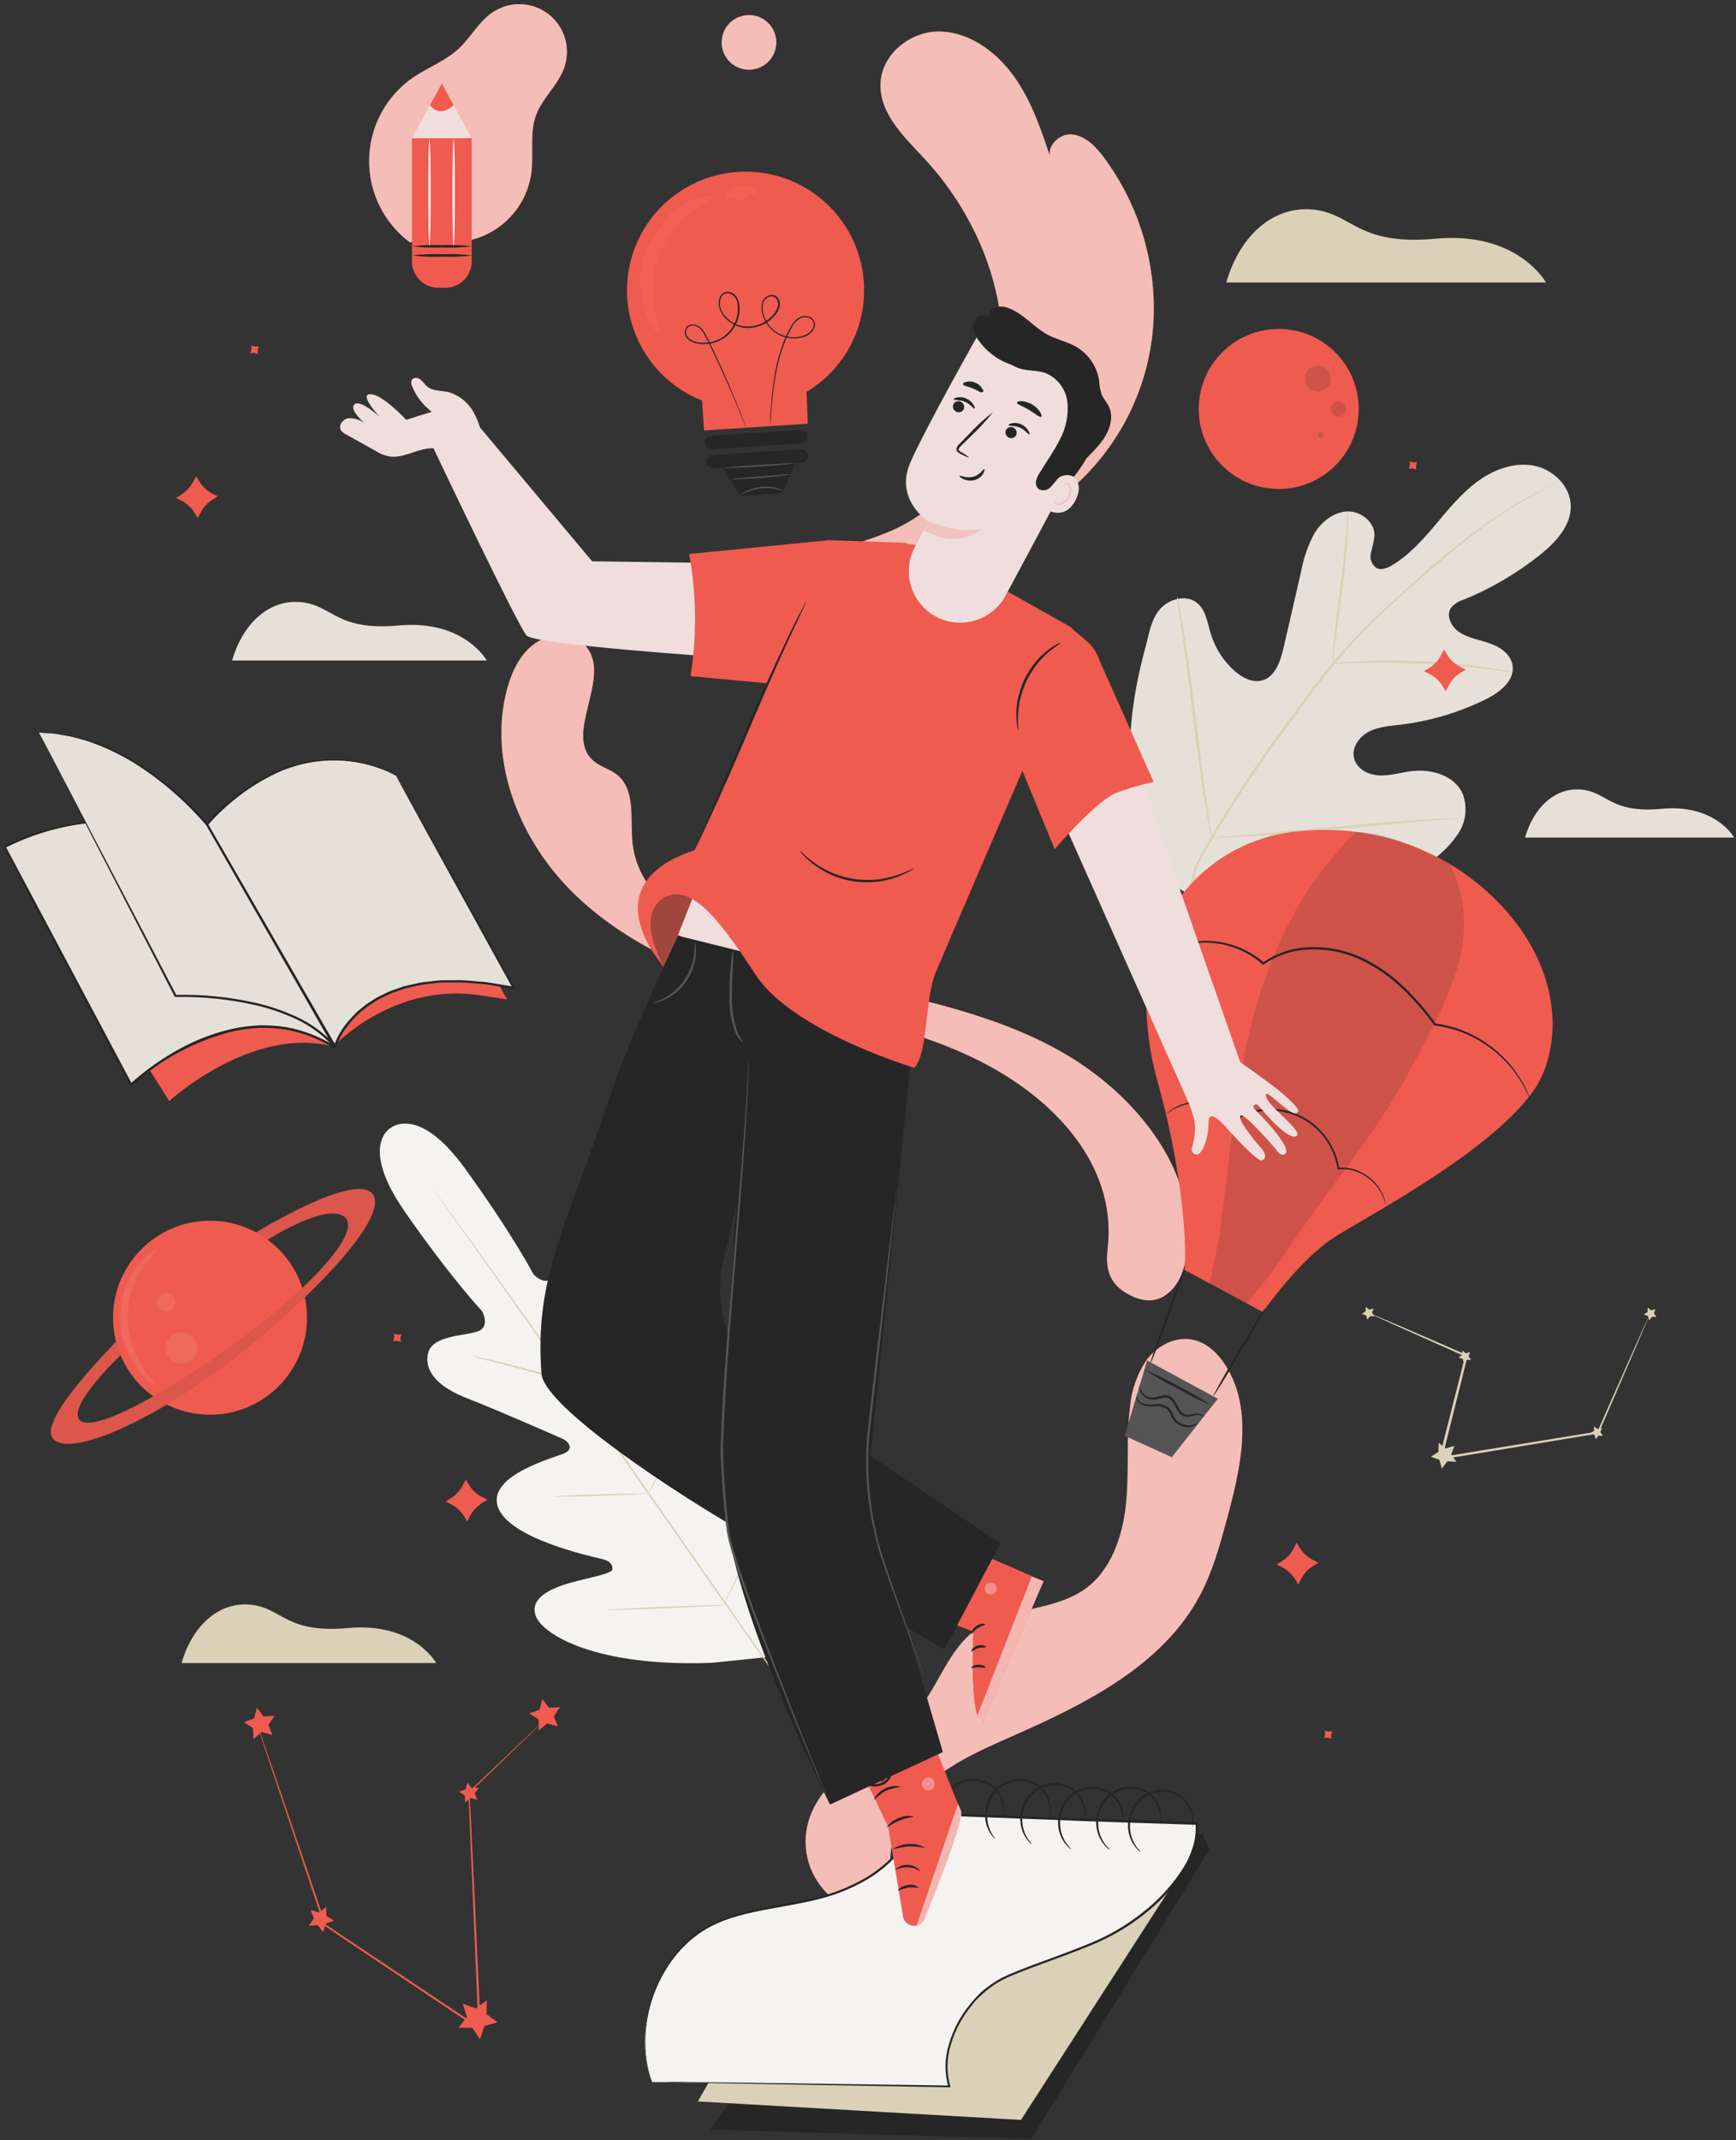 <svg xmlns="http://www.w3.org/2000/svg" width="357" height="440" viewBox="0 0 357 440" fill="none"><rect x="0" y="0" width="357" height="440" fill="#333333" stroke="none"/><path d="M252.18 58.08H317.93C317.93 58.08 312.12 47.5 295.19 49.08C279.03 50.55 278.19 43.87 269.99 43.08C261.79 42.29 254.92 48.49 252.18 58.08Z" fill="#DBD1B8"></path><path d="M80.32 231.9C80.32 231.9 73.73 235.46 83.32 249.22C92.91 262.98 99.15 269.58 99.15 269.58C99.15 269.58 100.97 272.83 98.15 273.76C95.33 274.69 88.82 274.56 88.02 278.27C87.19 282.13 90.34 285.27 96.16 287.52C101.98 289.77 114.56 295.3 115.69 295.8C116.82 296.3 118.06 297.75 116.24 298.69C114.42 299.63 100.31 303.1 102.35 309.69C104.39 316.28 121.67 320.01 123.55 320.45C125.43 320.89 125.96 321.59 125.95 322.59C125.94 323.59 121.09 324.31 117.11 325.46C113.13 326.61 108.73 328.65 110.23 332.36C111.73 336.07 122.59 342.8 146.57 341.85L157.65 340.69L162.37 330.54C171.14 308.21 168.37 295.74 165.37 293.1C162.37 290.46 158.99 293.96 156.6 297.34C154.21 300.72 151.93 305.06 150.98 304.74C150.03 304.42 149.55 303.69 149.75 301.74C149.95 299.79 152.12 282.28 146.56 278.18C141 274.08 133.08 286.26 131.56 287.67C130.04 289.08 129.11 287.42 129.01 286.2C128.91 284.98 127.86 271.29 127.61 265.03C127.36 258.77 125.47 254.79 121.56 254.31C117.65 253.83 115.78 260.03 113.97 262.39C112.16 264.75 109.69 261.96 109.69 261.96C109.69 261.96 105.5 253.9 95.69 240.32C85.88 226.74 80.19 232 80.19 232" fill="#F5F3F0"></path><path d="M158.58 343.22C151.39 333.22 138.92 315.22 128.13 299.83C117.34 284.44 107.57 270.52 100.43 260.48C96.86 255.48 93.98 251.42 91.97 248.61L89.67 245.37L89.08 244.53C88.95 244.34 88.89 244.23 88.89 244.23C88.89 244.23 88.97 244.32 89.11 244.51L89.73 245.33L92.08 248.53C94.08 251.3 97.08 255.34 100.63 260.34C107.82 270.34 117.63 284.24 128.41 299.63C139.19 315.02 151.64 333.04 158.78 343.07" fill="#DBD1B8"></path><path d="M97.12 278.83C97.389 278.841 97.657 278.878 97.92 278.94C98.43 279.03 99.16 279.18 100.07 279.38C101.88 279.77 104.36 280.38 107.07 281.1L114.07 282.97L116.19 283.53C116.455 283.575 116.714 283.652 116.96 283.76C116.69 283.757 116.422 283.723 116.16 283.66C115.65 283.57 114.92 283.42 114.01 283.21C112.21 282.8 109.73 282.21 107.01 281.44L100.01 279.62L97.89 279.07C97.624 279.025 97.365 278.944 97.12 278.83Z" fill="#DBD1B8"></path><path d="M117.62 283C117.52 283 118.55 277.8 119.91 271.44C121.27 265.08 122.46 259.93 122.55 259.95C122.64 259.97 121.62 265.14 120.25 271.51C118.88 277.88 117.71 283 117.62 283Z" fill="#DBD1B8"></path><path d="M133.12 307.33C133.206 307.07 133.323 306.821 133.47 306.59L134.53 304.59C135.42 302.93 136.65 300.59 137.9 298.03C139.15 295.47 140.23 293.03 140.98 291.34L141.88 289.29C141.966 289.027 142.091 288.777 142.25 288.55C142.194 288.82 142.114 289.085 142.01 289.34C141.83 289.84 141.56 290.55 141.21 291.43C140.51 293.19 139.48 295.59 138.21 298.19C136.94 300.79 135.68 303.07 134.74 304.71C134.26 305.52 133.86 306.18 133.58 306.62C133.449 306.871 133.295 307.109 133.12 307.33Z" fill="#DBD1B8"></path><path d="M113.76 307.69C114.004 307.623 114.257 307.592 114.51 307.6L116.58 307.48C118.32 307.39 120.73 307.3 123.39 307.21C126.05 307.12 128.46 307.07 130.21 307.05H132.28C132.533 307.028 132.787 307.028 133.04 307.05C132.792 307.118 132.537 307.152 132.28 307.15L130.22 307.27C128.47 307.35 126.06 307.45 123.4 307.53C120.74 307.61 118.33 307.67 116.58 307.69H114.52C114.268 307.72 114.012 307.72 113.76 307.69Z" fill="#DBD1B8"></path><path d="M124.71 331C125.038 330.927 125.374 330.89 125.71 330.89L128.36 330.73C130.59 330.61 133.68 330.46 137.09 330.32C140.5 330.18 143.59 330.08 145.82 330.02L148.47 329.96C148.803 329.934 149.137 329.934 149.47 329.96C149.14 330.024 148.806 330.061 148.47 330.07L145.82 330.23C143.59 330.35 140.5 330.5 137.09 330.64C133.68 330.78 130.59 330.88 128.36 330.94L125.71 331C125.377 331.028 125.043 331.028 124.71 331Z" fill="#DBD1B8"></path><path d="M148.81 329.8C148.923 329.472 149.064 329.154 149.23 328.85L150.49 326.3C151.55 324.15 152.99 321.18 154.49 317.85C155.99 314.52 157.29 311.48 158.21 309.26L159.3 306.64C159.42 306.317 159.563 306.002 159.73 305.7C159.661 306.043 159.557 306.378 159.42 306.7C159.2 307.34 158.87 308.25 158.42 309.36C157.56 311.6 156.3 314.67 154.79 318C153.28 321.33 151.79 324.3 150.68 326.42C150.12 327.48 149.68 328.34 149.32 328.92C149.172 329.226 149.002 329.52 148.81 329.8Z" fill="#DBD1B8"></path><path d="M241.8 182.22C229.9 168.87 231.04 149.6 235.55 133.11C236.3 130.35 236.69 127.35 238.55 125.23C240.41 123.11 243.93 122.17 246.14 123.93C247.97 125.39 248.3 128 248.98 130.26C249.884 133.265 251.617 135.955 253.98 138.02C255.53 139.36 257.58 140.43 259.56 139.89C262.27 139.13 263.33 135.89 263.97 133.12C265.15 127.967 266.337 122.813 267.53 117.66C268.024 114.864 268.959 112.163 270.3 109.66C271.78 107.24 274.3 105.26 277.06 105.15C279.82 105.04 282.75 107.32 282.66 110.15C282.495 111.318 282.251 112.474 281.93 113.61C281.78 114.177 281.799 114.776 281.986 115.332C282.172 115.889 282.518 116.378 282.98 116.74C283.98 117.33 285.29 116.81 286.31 116.19C289.82 114.08 292.61 110.95 295.26 107.8C297.91 104.65 300.53 101.42 303.84 98.99C307.15 96.56 311.29 94.99 315.3 95.71C319.31 96.43 322.94 99.87 323.02 103.98C323.1 108.09 319.9 111.53 316.68 114.09C311.922 117.891 306.641 120.986 301 123.28C299.934 123.577 298.991 124.208 298.31 125.08C297.31 126.78 298.58 129.02 300.25 130.08C302.15 131.25 304.43 131.57 306.53 132.33C308.63 133.09 310.73 134.6 311.06 136.82C311.52 139.91 308.46 142.31 305.68 143.7C300.113 146.467 294.113 148.259 287.94 149C285.73 149.26 283.44 149.41 281.46 150.44C279.48 151.47 277.91 153.73 278.46 155.91C279.01 158.09 281.38 159.32 283.6 159.42C285.82 159.52 288 158.83 290.21 158.55C294.34 158.01 299.21 159.43 300.83 163.29C301.311 164.602 301.481 166.008 301.324 167.396C301.168 168.785 300.691 170.118 299.93 171.29C298.407 173.603 296.435 175.585 294.13 177.12C286.406 182.916 277.282 186.56 267.69 187.68C258.17 188.68 249.81 187.54 241.82 182.27" fill="#E6E1D8"></path><path d="M244.22 183.82C246.38 177.38 244.12 180.61 248.57 172.82C253.477 164.411 258.862 156.291 264.7 148.5C266.233 146.42 267.75 144.37 269.25 142.35C270.75 140.35 272.25 138.35 273.81 136.46C276.845 132.886 280.073 129.481 283.48 126.26C286.71 123.16 289.89 120.34 292.89 117.72C295.89 115.1 298.73 112.72 301.41 110.67C305.629 107.4 310.1 104.467 314.78 101.9C316.43 100.99 317.78 100.33 318.63 99.9L319.63 99.41L319.98 99.26C319.877 99.338 319.766 99.404 319.65 99.46L318.65 100C317.77 100.47 316.48 101.16 314.85 102.09C310.226 104.723 305.806 107.702 301.63 111C298.97 113.07 296.15 115.46 293.17 118.08C290.19 120.7 287.03 123.54 283.81 126.64C280.428 129.86 277.22 133.258 274.2 136.82C272.64 138.68 271.2 140.67 269.67 142.69L265.12 148.84C259.302 156.605 253.92 164.687 249 173.05C244.54 180.82 246.78 177.54 244.58 183.94" fill="#DBD1B8"></path><path d="M274 136.48C273.959 136.068 273.959 135.652 274 135.24C274 134.44 274.13 133.24 274.26 131.87C274.52 129.02 275.02 125.11 275.58 120.8C276.14 116.49 276.58 112.58 276.79 109.74C276.9 108.32 276.98 107.18 277.03 106.38C277.026 105.967 277.07 105.554 277.16 105.15C277.226 105.56 277.249 105.976 277.23 106.39C277.23 107.18 277.23 108.39 277.16 109.76C277.04 112.62 276.66 116.55 276.09 120.87C275.52 125.19 275.02 128.97 274.63 131.87C274.46 133.2 274.32 134.32 274.21 135.22C274.187 135.647 274.116 136.069 274 136.48Z" fill="#DBD1B8"></path><path d="M311 138.25C310.512 138.247 310.026 138.193 309.55 138.09C308.62 137.95 307.27 137.75 305.6 137.55C302.27 137.13 297.6 136.72 292.52 136.48C287.44 136.24 282.75 136.24 279.38 136.33C277.7 136.33 276.38 136.43 275.38 136.47C274.891 136.511 274.399 136.511 273.91 136.47C274.389 136.352 274.877 136.278 275.37 136.25C276.31 136.15 277.67 136.03 279.37 135.95C282.74 135.76 287.37 135.71 292.55 135.95C296.938 136.14 301.313 136.551 305.66 137.18C307.32 137.43 308.66 137.69 309.59 137.88C310.071 137.958 310.543 138.082 311 138.25Z" fill="#DBD1B8"></path><path d="M249.16 172.26C249.087 172.106 249.04 171.94 249.02 171.77C248.94 171.38 248.84 170.91 248.71 170.34C248.46 169.1 248.13 167.34 247.76 165.06C247.01 160.59 246.17 154.38 245.33 147.51C244.49 140.64 243.71 134.43 243.06 129.95C242.74 127.77 242.47 125.95 242.27 124.65C242.19 124.07 242.12 123.59 242.06 123.2C242.044 123.031 242.044 122.86 242.06 122.69C242.132 122.846 242.183 123.011 242.21 123.18L242.51 124.61C242.77 125.85 243.09 127.61 243.46 129.89C244.21 134.36 245.05 140.57 245.89 147.44C246.73 154.31 247.51 160.52 248.16 165C248.49 167.18 248.75 169 248.95 170.31C249.04 170.88 249.1 171.36 249.16 171.75C249.182 171.919 249.182 172.091 249.16 172.26Z" fill="#DBD1B8"></path><path d="M299.93 168.23C299.765 168.283 299.593 168.31 299.42 168.31L297.94 168.45L292.5 168.89C287.91 169.26 281.57 169.89 274.57 170.51C267.57 171.13 261.21 171.7 256.57 171.98C254.27 172.12 252.41 172.21 251.12 172.25H249.64C249.468 172.276 249.292 172.276 249.12 172.25C249.286 172.202 249.457 172.175 249.63 172.17L251.11 172.03L256.55 171.59C261.14 171.22 267.48 170.59 274.48 169.97C281.48 169.35 287.83 168.78 292.48 168.51C294.79 168.37 296.65 168.27 297.94 168.23H299.42C299.589 168.209 299.761 168.209 299.93 168.23Z" fill="#DBD1B8"></path><path d="M339.31 270C339.275 270.162 339.221 270.32 339.15 270.47L338.6 271.8C338.09 273 337.37 274.69 336.47 276.8L328.76 294.63L328.71 294.73H328.6L304.38 298.73L296.26 300.06L295.89 300.12L295.98 299.76C297.98 291.97 299.77 284.76 301.32 278.71L301.43 278.94L287.2 272.58L283.27 270.79L282.27 270.31C282.15 270.259 282.036 270.196 281.93 270.12L282.29 270.25L283.34 270.68L287.34 272.37L301.64 278.57L301.8 278.64V278.8C300.28 284.9 298.49 292.08 296.55 299.88L296.27 299.58L304.39 298.24L328.62 294.3L328.45 294.43L336.32 276.68C337.27 274.56 338.03 272.88 338.57 271.68L339.17 270.37C339.209 270.244 339.256 270.12 339.31 270Z" fill="#DBD1B8"></path><path d="M299.1 297.25L298.43 298.99L299.49 300.53L297.63 300.44L296.5 301.92L296.01 300.12L294.25 299.5L295.81 298.48L295.86 296.62L297.31 297.79L299.1 297.25Z" fill="#DBD1B8"></path><path d="M282.47 269L282.14 269.87L282.66 270.63L281.74 270.58L281.18 271.32L280.93 270.43L280.06 270.12L280.83 269.61L280.86 268.68L281.58 269.26L282.47 269Z" fill="#DBD1B8"></path><path d="M329.44 293.56L329.11 294.43L329.63 295.19L328.71 295.15L328.15 295.89L327.9 294.99L327.03 294.69L327.8 294.18L327.82 293.25L328.55 293.83L329.44 293.56Z" fill="#DBD1B8"></path><path d="M302.33 277.97L302 278.83L302.53 279.6L301.6 279.55L301.04 280.29L300.8 279.39L299.92 279.09L300.7 278.58L300.72 277.65L301.44 278.23L302.33 277.97Z" fill="#DBD1B8"></path><path d="M340.44 269.13L340.11 270L340.64 270.76L339.71 270.72L339.15 271.46L338.91 270.56L338.03 270.25L338.81 269.75L338.83 268.82L339.55 269.4L340.44 269.13Z" fill="#DBD1B8"></path><path d="M37.34 341.91H89.7C89.7 341.91 85.07 333.48 71.59 334.71C58.72 335.88 58.07 330.56 51.52 329.91C44.97 329.26 39.53 334.27 37.34 341.91Z" fill="#DBD1B8"></path><path d="M47.74 135.79H100.09C100.09 135.79 95.46 127.37 81.98 128.59C69.12 129.77 68.46 124.45 61.92 123.8C55.38 123.15 49.92 128.16 47.74 135.79Z" fill="#E6E1D8"></path><path d="M313.62 172.2H356.62C356.62 172.2 352.82 165.28 341.75 166.28C331.17 167.28 330.63 162.88 325.26 162.34C319.89 161.8 315.41 165.93 313.62 172.2Z" fill="#E6E1D8"></path><path d="M227.73 257.09C229.87 240.98 218.54 227.68 204.38 219.69C190.22 211.7 173.79 209 158.15 204.58C143.4 200.39 128.73 194.27 117.81 183.51C106.89 172.75 100.33 156.58 104.25 141.76C105.25 138.04 107 134.3 110.2 132.15C113.4 130 118.27 130.06 120.66 133.08C125.74 139.52 115.84 151.08 122.04 156.42C123.46 157.66 125.42 158.11 126.89 159.28C130.8 162.41 129.54 168.48 130.09 173.46C131.18 183.31 140.42 190.15 149.49 194.14C161.64 199.48 174.8 201.99 187.68 205.14C200.56 208.29 213.57 212.3 224.3 220.14C235.03 227.98 244.36 240.14 244.3 253.43C244.3 257.14 243.81 261.7 241.48 264.58C239.15 267.46 236.19 268.07 232.83 266.49C229.47 264.91 227.13 262.49 227.75 257.11" fill="#F05B4F"></path><g opacity="0.8"><path opacity="0.8" d="M227.73 257.09C229.87 240.98 218.54 227.68 204.38 219.69C190.22 211.7 173.79 209 158.15 204.58C143.4 200.39 128.73 194.27 117.81 183.51C106.89 172.75 100.33 156.58 104.25 141.76C105.25 138.04 107 134.3 110.2 132.15C113.4 130 118.27 130.06 120.66 133.08C125.74 139.52 115.84 151.08 122.04 156.42C123.46 157.66 125.42 158.11 126.89 159.28C130.8 162.41 129.54 168.48 130.09 173.46C131.18 183.31 140.42 190.15 149.49 194.14C161.64 199.48 174.8 201.99 187.68 205.14C200.56 208.29 213.57 212.3 224.3 220.14C235.03 227.98 244.36 240.14 244.3 253.43C244.3 257.14 243.81 261.7 241.48 264.58C239.15 267.46 236.19 268.07 232.83 266.49C229.47 264.91 227.13 262.49 227.75 257.11" fill="#F5F3F0"></path></g><path d="M159.23 129C158.72 123 163.17 117.83 168.23 115.05C173.29 112.27 179.09 111.13 184.3 108.66C197.25 102.52 205.48 88.07 206.09 73.26C206.7 58.45 200.27 43.63 190.23 32.75C186.14 28.33 181.12 23.69 181.06 17.66C181 11.36 187.06 6.4 193.2 6.48C199.34 6.56 204.92 10.65 208.57 15.78C212.22 20.91 214.23 27 216.2 33C214.8 30.48 217.67 27.37 220.45 27.64C223.23 27.91 225.45 30.22 227.12 32.52C234.518 42.565 238.067 54.931 237.12 67.37C236.118 79.577 230.59 90.969 221.62 99.31C211.75 108.31 198.7 112.52 186.04 116.52L159.63 124.85" fill="#F05B4F"></path><g opacity="0.8"><path opacity="0.8" d="M159.23 129C158.72 123 163.17 117.83 168.23 115.05C173.29 112.27 179.09 111.13 184.3 108.66C197.25 102.52 205.48 88.07 206.09 73.26C206.7 58.45 200.27 43.63 190.23 32.75C186.14 28.33 181.12 23.69 181.06 17.66C181 11.36 187.06 6.4 193.2 6.48C199.34 6.56 204.92 10.65 208.57 15.78C212.22 20.91 214.23 27 216.2 33C214.8 30.48 217.67 27.37 220.45 27.64C223.23 27.91 225.45 30.22 227.12 32.52C234.518 42.565 238.067 54.931 237.12 67.37C236.118 79.577 230.59 90.969 221.62 99.31C211.75 108.31 198.7 112.52 186.04 116.52L159.63 124.85" fill="#F5F3F0"></path></g><path d="M151.88 3.52C150.541 4.072 149.467 5.121 148.882 6.446C148.297 7.772 148.246 9.272 148.741 10.633C149.235 11.995 150.237 13.113 151.536 13.755C152.835 14.396 154.331 14.511 155.713 14.075C157.095 13.64 158.255 12.687 158.951 11.417C159.648 10.147 159.827 8.657 159.451 7.257C159.075 5.858 158.174 4.658 156.934 3.908C155.695 3.158 154.214 2.915 152.8 3.23" fill="#F05B4F"></path><g opacity="0.8"><path opacity="0.8" d="M151.88 3.52C150.541 4.072 149.467 5.121 148.882 6.446C148.297 7.772 148.246 9.272 148.741 10.633C149.235 11.995 150.237 13.113 151.536 13.755C152.835 14.396 154.331 14.511 155.713 14.075C157.095 13.64 158.255 12.687 158.951 11.417C159.648 10.147 159.827 8.657 159.451 7.257C159.075 5.858 158.174 4.658 156.934 3.908C155.695 3.158 154.214 2.915 152.8 3.23" fill="#F5F3F0"></path></g><path d="M184.45 388.84C181.21 382.13 184.04 373.76 189.2 368.38C194.36 363 201.4 359.93 208.2 356.93C223.26 350.29 239.2 342.39 246.85 327.83C249.43 322.92 250.9 317.52 252.35 312.16C255.16 301.8 257.8 290.03 252.15 280.9C250.52 278.27 248.08 275.9 245.04 275.4C241.57 274.78 238.04 276.69 235.88 279.48C233.877 282.395 232.674 285.784 232.39 289.31C231.55 295.94 232.25 302.69 231.55 309.31C230.85 315.93 228.44 323 223 326.78C216.33 331.43 206.82 330.39 200.35 335.3C195.12 339.3 193.13 346.14 189.05 351.3C185.61 355.61 180.8 358.55 176.4 361.87C172 365.19 167.74 369.23 166.24 374.54C165.453 377.316 165.483 380.259 166.327 383.018C167.171 385.777 168.792 388.234 170.997 390.095C173.202 391.956 175.896 393.141 178.758 393.509C181.619 393.877 184.526 393.412 187.13 392.17" fill="#F05B4F"></path><g opacity="0.8"><path opacity="0.8" d="M184.45 388.84C181.21 382.13 184.04 373.76 189.2 368.38C194.36 363 201.4 359.93 208.2 356.93C223.26 350.29 239.2 342.39 246.85 327.83C249.43 322.92 250.9 317.52 252.35 312.16C255.16 301.8 257.8 290.03 252.15 280.9C250.52 278.27 248.08 275.9 245.04 275.4C241.57 274.78 238.04 276.69 235.88 279.48C233.877 282.395 232.674 285.784 232.39 289.31C231.55 295.94 232.25 302.69 231.55 309.31C230.85 315.93 228.44 323 223 326.78C216.33 331.43 206.82 330.39 200.35 335.3C195.12 339.3 193.13 346.14 189.05 351.3C185.61 355.61 180.8 358.55 176.4 361.87C172 365.19 167.74 369.23 166.24 374.54C165.453 377.316 165.483 380.259 166.327 383.018C167.171 385.777 168.792 388.234 170.997 390.095C173.202 391.956 175.896 393.141 178.758 393.509C181.619 393.877 184.526 393.412 187.13 392.17" fill="#F5F3F0"></path></g><path d="M84.33 49.86C81.668 47.883 79.515 45.3 78.051 42.324C76.587 39.348 75.854 36.066 75.912 32.751C75.971 29.435 76.82 26.181 78.388 23.259C79.957 20.337 82.199 17.831 84.93 15.95C88.01 13.84 91.65 12.54 94.39 9.95C96.82 7.69 98.39 4.56 101.12 2.66C102.824 1.452 104.869 0.82 106.957 0.855C109.046 0.891 111.068 1.593 112.729 2.859C114.39 4.126 115.604 5.889 116.192 7.893C116.781 9.897 116.713 12.037 116 14C114.75 17.51 111.6 20.08 110.28 23.56C108.86 27.32 109.78 31.56 109.28 35.5C108.953 37.953 108.078 40.301 106.719 42.37C105.361 44.438 103.555 46.175 101.434 47.45C99.313 48.726 96.933 49.508 94.469 49.738C92.005 49.968 89.52 49.641 87.2 48.78" fill="#F05B4F"></path><g opacity="0.8"><path opacity="0.8" d="M84.33 49.86C81.668 47.883 79.515 45.3 78.051 42.324C76.587 39.348 75.854 36.066 75.912 32.751C75.971 29.435 76.82 26.181 78.388 23.259C79.957 20.337 82.199 17.831 84.93 15.95C88.01 13.84 91.65 12.54 94.39 9.95C96.82 7.69 98.39 4.56 101.12 2.66C102.824 1.452 104.869 0.82 106.957 0.855C109.046 0.891 111.068 1.593 112.729 2.859C114.39 4.126 115.604 5.889 116.192 7.893C116.781 9.897 116.713 12.037 116 14C114.75 17.51 111.6 20.08 110.28 23.56C108.86 27.32 109.78 31.56 109.28 35.5C108.953 37.953 108.078 40.301 106.719 42.37C105.361 44.438 103.555 46.175 101.434 47.45C99.313 48.726 96.933 49.508 94.469 49.738C92.005 49.968 89.52 49.641 87.2 48.78" fill="#F5F3F0"></path></g><path d="M84.71 28.42H97V53.75C97 54.46 96.86 55.164 96.588 55.82C96.317 56.477 95.918 57.073 95.416 57.575C94.913 58.078 94.317 58.476 93.66 58.748C93.004 59.02 92.301 59.16 91.59 59.16H90.13C88.695 59.16 87.319 58.59 86.305 57.575C85.29 56.561 84.72 55.185 84.72 53.75V28.42H84.71Z" fill="#F05B4F"></path><path d="M84.71 28.42L90.85 17.15L97 28.42H84.71Z" fill="#F0DEDD"></path><path d="M88.42 21.61C88.42 21.61 90.29 24.42 93.29 21.61L90.86 17.15L88.42 21.61Z" fill="#F05B4F"></path><path d="M97.17 52.52C95.097 52.77 93.007 52.854 90.92 52.77C88.837 52.854 86.75 52.771 84.68 52.52C86.75 52.269 88.837 52.186 90.92 52.27C93.007 52.186 95.097 52.27 97.17 52.52Z" fill="#262626"></path><path d="M97 50.63C94.97 50.88 92.923 50.964 90.88 50.88C88.837 50.964 86.79 50.88 84.76 50.63C86.791 50.392 88.837 50.312 90.88 50.39C92.923 50.312 94.969 50.392 97 50.63Z" fill="#262626"></path><path d="M88.32 28.6C88.45 28.6 88.57 33.5 88.57 39.55C88.57 45.6 88.45 50.55 88.32 50.55C88.19 50.55 88.07 45.64 88.07 39.55C88.07 33.46 88.18 28.6 88.32 28.6Z" fill="white"></path><path d="M93.29 28.6C93.43 28.6 93.54 33.5 93.54 39.55C93.54 45.6 93.43 50.55 93.29 50.55C93.15 50.55 93.04 45.64 93.04 39.55C93.04 33.46 93.15 28.6 93.29 28.6Z" fill="white"></path><path d="M191.49 374.72L247.32 377.11L248.67 380.36L212.07 439.76L146.01 437.83L191.49 374.72Z" fill="#262626"></path><path d="M143.51 432.04L209.96 435.84L244.68 381.97L220.3 383.95L158.61 405.67L143.51 432.04Z" fill="#DBD1B8"></path><path d="M134.17 428.05L195.17 429.05C192.64 421.24 198.61 410.25 206.82 406.55C212.26 404.1 222.49 400.92 227.77 398.21C237.77 393.06 246.87 383.32 246.08 374.95L221 374.12L189 372.88C186.32 380.82 180.6 386.01 171.9 389.14C164.12 391.94 155.26 391.93 147.66 395.14C135.44 400.26 129.57 416.85 134.12 428.08" fill="#F5F3F0"></path><path d="M134.17 428.05C134.17 428.05 134.11 427.92 134.02 427.65L133.6 426.48C133.378 425.827 133.205 425.158 133.08 424.48C132.876 423.564 132.736 422.635 132.66 421.7C132.466 419.103 132.627 416.493 133.14 413.94C133.85 410.503 135.178 407.223 137.06 404.26C137.59 403.403 138.175 402.582 138.81 401.8C139.14 401.41 139.46 400.98 139.81 400.6L140.94 399.45C141.318 399.055 141.726 398.691 142.16 398.36C142.59 398.01 143.01 397.64 143.47 397.31C144.422 396.64 145.425 396.044 146.47 395.53C150.7 393.4 155.75 392.53 161.01 391.53C163.65 391.05 166.37 390.53 169.09 389.8C171.889 389.033 174.59 387.945 177.14 386.56C178.457 385.847 179.712 385.024 180.89 384.1C182.104 383.166 183.22 382.11 184.22 380.95C186.291 378.556 187.868 375.776 188.86 372.77L188.92 372.6H189.09L215.74 373.6C224.99 373.96 234.56 374.21 244.36 374.54L246.14 374.6H246.36V374.82C246.494 376.735 246.221 378.657 245.56 380.46C245.244 381.35 244.87 382.219 244.44 383.06C243.999 383.886 243.511 384.688 242.98 385.46C240.872 388.487 238.324 391.184 235.42 393.46C232.613 395.695 229.548 397.585 226.29 399.09C223.07 400.54 219.81 401.72 216.62 402.9C213.43 404.08 210.27 405.2 207.28 406.5C205.808 407.152 204.427 407.993 203.17 409C202.52 409.46 201.98 410.05 201.39 410.56C200.8 411.07 200.29 411.69 199.82 412.32C197.872 414.672 196.42 417.393 195.55 420.32C194.668 423.091 194.616 426.06 195.4 428.86L195.49 429.13H195.21L150.82 428.35L138.51 428.1L135.29 428.01H134.18C134.18 428.01 134.56 428.01 135.29 428.01H138.52L150.83 428.15L195.21 428.77L195.02 429.03C194.199 426.154 194.244 423.1 195.15 420.25C196.02 417.256 197.494 414.473 199.48 412.07C199.95 411.43 200.54 410.88 201.07 410.28C201.6 409.68 202.23 409.15 202.89 408.67C204.17 407.637 205.583 406.779 207.09 406.12C210.09 404.8 213.27 403.67 216.46 402.49C219.65 401.31 222.9 400.12 226.09 398.68C229.304 397.19 232.326 395.317 235.09 393.1C237.955 390.859 240.47 388.203 242.55 385.22C243.072 384.472 243.556 383.697 244 382.9C244.418 382.081 244.783 381.236 245.09 380.37C245.727 378.634 245.993 376.784 245.87 374.94L246.11 375.16L244.32 375.11C234.52 374.78 224.95 374.52 215.71 374.11L189.05 373.11L189.28 372.95C188.26 376.01 186.649 378.84 184.54 381.28C183.519 382.46 182.38 383.532 181.14 384.48C179.942 385.42 178.664 386.253 177.32 386.97C174.743 388.371 172.011 389.465 169.18 390.23C166.43 390.98 163.7 391.48 161.06 391.95C155.8 392.89 150.77 393.77 146.6 395.85C145.579 396.352 144.6 396.934 143.67 397.59C143.21 397.91 142.8 398.28 142.37 398.59C141.939 398.918 141.535 399.279 141.16 399.67L140 400.82C139.64 401.2 139.33 401.62 139 402.01C138.363 402.776 137.778 403.585 137.25 404.43C135.368 407.357 134.036 410.604 133.32 414.01C132.783 416.539 132.598 419.13 132.77 421.71C132.83 422.641 132.957 423.567 133.15 424.48C133.262 425.157 133.422 425.826 133.63 426.48C133.8 427 133.92 427.39 134.01 427.67C134.1 427.95 134.17 428.05 134.17 428.05Z" fill="#262626"></path><path d="M206.19 373.87C206.19 373.87 206.27 373.48 206.33 372.78C206.404 371.795 206.239 370.807 205.85 369.9C205.306 368.547 204.28 367.442 202.97 366.8C202.167 366.426 201.298 366.218 200.413 366.187C199.528 366.156 198.646 366.304 197.819 366.621C196.992 366.938 196.238 367.419 195.601 368.033C194.964 368.648 194.457 369.385 194.11 370.2C193.497 371.527 193.292 373.006 193.52 374.45C193.665 375.421 194.005 376.353 194.52 377.19C194.9 377.79 195.18 378.07 195.15 378.1C194.84 377.887 194.575 377.615 194.37 377.3C193.751 376.477 193.33 375.522 193.14 374.51C192.843 372.993 193.021 371.422 193.65 370.01C194.016 369.134 194.555 368.341 195.237 367.68C195.918 367.02 196.727 366.504 197.613 366.166C198.5 365.827 199.446 365.672 200.395 365.711C201.343 365.749 202.274 365.98 203.13 366.39C204.522 367.096 205.594 368.304 206.13 369.77C206.504 370.723 206.621 371.757 206.47 372.77C206.43 373.046 206.363 373.317 206.27 373.58C206.25 373.79 206.21 373.87 206.19 373.87Z" fill="#262626"></path><path d="M215.76 373.87C215.71 373.87 215.84 373.48 215.9 372.78C215.969 371.795 215.804 370.809 215.42 369.9C214.871 368.546 213.842 367.443 212.53 366.8C211.727 366.427 210.858 366.22 209.973 366.19C209.089 366.16 208.207 366.308 207.381 366.625C206.554 366.942 205.8 367.422 205.163 368.036C204.525 368.65 204.018 369.386 203.67 370.2C203.06 371.528 202.858 373.007 203.09 374.45C203.231 375.422 203.571 376.355 204.09 377.19C204.47 377.79 204.75 378.07 204.72 378.1C204.403 377.892 204.134 377.62 203.93 377.3C203.315 376.475 202.894 375.521 202.7 374.51C202.412 372.992 202.593 371.422 203.22 370.01C203.586 369.135 204.125 368.344 204.806 367.684C205.486 367.024 206.294 366.509 207.179 366.17C208.065 365.832 209.01 365.677 209.957 365.715C210.905 365.752 211.834 365.982 212.69 366.39C214.082 367.096 215.155 368.304 215.69 369.77C216.061 370.724 216.181 371.756 216.04 372.77C216.002 373.047 215.932 373.319 215.83 373.58C215.828 373.68 215.804 373.779 215.76 373.87Z" fill="#262626"></path><path d="M223 374.37C223 374.37 223.06 373.97 223.08 373.27C223.096 372.282 222.876 371.306 222.44 370.42C221.815 369.103 220.725 368.063 219.38 367.5C218.56 367.175 217.682 367.017 216.8 367.034C215.918 367.051 215.048 367.243 214.24 367.6C212.615 368.345 211.353 369.704 210.73 371.38C210.195 372.741 210.073 374.23 210.38 375.66C210.591 376.626 211 377.539 211.58 378.34C211.99 378.91 212.29 379.18 212.26 379.21C211.934 379.021 211.651 378.765 211.43 378.46C210.765 377.671 210.29 376.741 210.04 375.74C209.665 374.242 209.756 372.665 210.3 371.22C210.615 370.325 211.11 369.503 211.752 368.805C212.395 368.106 213.174 367.546 214.04 367.158C214.906 366.77 215.842 366.562 216.791 366.547C217.74 366.531 218.682 366.709 219.56 367.07C220.99 367.694 222.131 368.838 222.75 370.27C223.185 371.206 223.364 372.241 223.27 373.27C223.249 373.548 223.195 373.824 223.11 374.09C223.08 374.28 223 374.37 223 374.37Z" fill="#262626"></path><path d="M230.81 374.81C230.81 374.81 230.81 374.41 230.81 373.71C230.777 372.723 230.506 371.759 230.02 370.9C229.328 369.615 228.185 368.631 226.81 368.14C225.972 367.857 225.086 367.745 224.204 367.811C223.322 367.877 222.462 368.12 221.676 368.524C220.889 368.929 220.192 369.488 219.626 370.168C219.06 370.847 218.636 371.633 218.38 372.48C217.915 373.866 217.873 375.36 218.26 376.77C218.523 377.725 218.979 378.617 219.6 379.39C220.04 379.93 220.35 380.18 220.32 380.22C219.985 380.044 219.689 379.803 219.45 379.51C218.747 378.757 218.224 377.854 217.92 376.87C217.459 375.395 217.459 373.815 217.92 372.34C218.19 371.431 218.64 370.586 219.243 369.854C219.846 369.122 220.59 368.519 221.43 368.08C222.277 367.646 223.203 367.39 224.152 367.326C225.101 367.263 226.053 367.393 226.95 367.71C228.407 368.253 229.606 369.324 230.31 370.71C230.795 371.633 231.026 372.668 230.98 373.71C230.971 373.986 230.934 374.261 230.87 374.53C230.86 374.72 230.83 374.81 230.81 374.81Z" fill="#262626"></path><path d="M238.61 374.63C238.61 374.63 238.61 374.23 238.61 373.53C238.549 372.543 238.251 371.586 237.74 370.74C237.012 369.477 235.844 368.526 234.46 368.07C233.614 367.808 232.724 367.72 231.843 367.81C230.962 367.9 230.108 368.167 229.332 368.594C228.556 369.022 227.875 369.601 227.328 370.298C226.781 370.995 226.381 371.795 226.15 372.65C225.79 373.821 225.731 375.064 225.977 376.265C226.224 377.465 226.768 378.585 227.56 379.52C228.02 380.05 228.34 380.29 228.31 380.32C227.968 380.165 227.664 379.936 227.42 379.65C226.7 378.913 226.153 378.025 225.82 377.05C225.322 375.586 225.283 374.006 225.71 372.52C225.956 371.604 226.382 370.746 226.965 369.997C227.547 369.248 228.273 368.624 229.1 368.16C229.934 367.705 230.851 367.424 231.797 367.334C232.742 367.245 233.696 367.349 234.6 367.64C236.076 368.146 237.307 369.188 238.05 370.56C238.561 371.476 238.82 372.511 238.8 373.56C238.8 373.839 238.77 374.117 238.71 374.39C238.66 374.53 238.63 374.63 238.61 374.63Z" fill="#262626"></path><path d="M245.19 375.5C245.19 375.5 245.19 375.1 245.19 374.4C245.168 373.412 244.908 372.445 244.43 371.58C243.751 370.292 242.623 369.299 241.26 368.79C240.426 368.496 239.541 368.372 238.657 368.427C237.774 368.482 236.911 368.714 236.12 369.11C235.329 369.506 234.625 370.057 234.051 370.73C233.477 371.404 233.045 372.186 232.78 373.03C232.377 374.186 232.269 375.425 232.467 376.633C232.664 377.842 233.16 378.982 233.91 379.95C234.35 380.5 234.65 380.75 234.63 380.79C234.297 380.612 234.004 380.367 233.77 380.07C233.071 379.311 232.558 378.401 232.27 377.41C231.829 375.928 231.853 374.347 232.34 372.88C232.621 371.974 233.08 371.134 233.692 370.409C234.303 369.684 235.054 369.089 235.9 368.66C236.752 368.238 237.68 367.994 238.629 367.942C239.578 367.89 240.528 368.033 241.42 368.36C242.876 368.92 244.063 370.015 244.74 371.42C245.215 372.346 245.436 373.381 245.38 374.42C245.369 374.697 245.328 374.971 245.26 375.24C245.24 375.41 245.21 375.51 245.19 375.5Z" fill="#262626"></path><path d="M274 170.65C271.238 170.567 268.473 170.694 265.73 171.03C257.407 172.101 249.763 176.179 244.237 182.494C238.711 188.81 235.686 196.928 235.73 205.32C235.701 210.841 236.417 216.341 237.86 221.67C242.67 238.73 244.15 253.76 243.6 261.09L259.7 269.74C259.7 269.74 267.15 259.03 274.35 254.41C281.55 249.79 305.51 237.41 315 224.76C321.11 216.58 322.29 199.76 307.71 185.1C298.742 176.139 286.674 170.965 274 170.65Z" fill="#F05B4F"></path><path d="M235.9 279.71L250.44 287.57L240.98 299.59L231.28 295.19L235.9 279.71Z" fill="#555555"></path><path d="M236.61 280.2C236.48 280.15 237.92 275.83 239.83 270.56C241.74 265.29 243.39 261.04 243.52 261.09C243.65 261.14 242.21 265.45 240.3 270.73C238.39 276.01 236.74 280.24 236.61 280.2Z" fill="#262626"></path><path d="M249.53 287C249.41 286.93 251.69 282.85 254.61 277.89C257.53 272.93 260 269 260.13 269C260.26 269 257.97 273.15 255.04 278.11C252.11 283.07 249.64 287.05 249.53 287Z" fill="#262626"></path><g opacity="0.4"><path opacity="0.4" d="M278.8 171.11C278.15 171.11 270.15 180.51 266.61 186.85C254.7 208.18 254.16 228.93 250.86 253.13C250.39 256.59 248.67 264.04 248.7 263.87C250.46 265.25 256.38 268 256.38 268C256.38 268 261.97 261.26 264.19 257.87C273.07 244.3 282.72 233.71 290.33 219.38C297.94 205.05 305.26 192.38 298.22 177.72C298.22 177.72 286 170.7 278.8 171.11Z" fill="#262626"></path></g><path d="M315 226.9C314.916 226.754 314.845 226.6 314.79 226.44C314.66 226.14 314.5 225.67 314.23 225.09C313.476 223.411 312.534 221.825 311.42 220.36C309.711 218.099 307.623 216.15 305.25 214.6C302.208 212.584 298.741 211.301 295.12 210.85H295L294.94 210.77C292.996 208.1 290.825 205.604 288.45 203.31C285.85 200.801 282.853 198.74 279.58 197.21C276.291 195.722 272.696 195.036 269.09 195.21C265.805 195.338 262.624 196.4 259.92 198.27L259.77 198.37L259.64 198.25C256.891 195.838 253.473 194.321 249.84 193.9C247.018 193.579 244.161 193.942 241.51 194.96C239.793 195.617 238.182 196.523 236.73 197.65C236.23 198.05 235.85 198.37 235.61 198.59C235.491 198.709 235.36 198.817 235.22 198.91C235.326 198.78 235.44 198.657 235.56 198.54C235.79 198.3 236.15 197.96 236.64 197.54C238.073 196.349 239.687 195.394 241.42 194.71C244.105 193.633 247.013 193.228 249.89 193.53C253.61 193.931 257.118 195.463 259.94 197.92H259.66C262.43 195.988 265.695 194.888 269.07 194.75C272.748 194.562 276.418 195.247 279.78 196.75C283.104 198.305 286.146 200.404 288.78 202.96C291.174 205.277 293.356 207.804 295.3 210.51L295.15 210.42C298.834 210.888 302.356 212.217 305.43 214.3C307.822 215.895 309.916 217.895 311.62 220.21C312.721 221.706 313.634 223.332 314.34 225.05C314.59 225.64 314.73 226.12 314.84 226.43C314.903 226.583 314.957 226.74 315 226.9Z" fill="#262626"></path><path d="M285.06 248.15C284.813 246.912 284.342 245.729 283.67 244.66C282.883 243.437 281.826 242.41 280.58 241.66C278.987 240.674 277.116 240.232 275.25 240.4H275.05V240.2C274.659 237.806 273.663 235.552 272.156 233.651C270.65 231.75 268.682 230.266 266.44 229.34C264.453 228.563 262.318 228.239 260.19 228.39C258.235 228.532 256.331 229.08 254.6 230L254.45 230.08L254.33 229.95C252.833 228.381 250.875 227.33 248.74 226.95C247.082 226.628 245.374 226.683 243.74 227.11C242.291 227.514 240.933 228.193 239.74 229.11C239.74 229.11 239.8 229.02 239.95 228.89C240.1 228.76 240.32 228.55 240.63 228.32C241.543 227.674 242.557 227.184 243.63 226.87C245.304 226.388 247.066 226.299 248.78 226.61C251.013 226.979 253.067 228.063 254.63 229.7L254.36 229.65C256.138 228.706 258.092 228.14 260.1 227.99C262.301 227.836 264.509 228.177 266.56 228.99C269.028 229.987 271.166 231.657 272.73 233.81C274.137 235.701 275.058 237.909 275.41 240.24L275.18 240.06C277.132 239.907 279.08 240.395 280.73 241.45C281.998 242.238 283.066 243.309 283.85 244.58C284.351 245.393 284.71 246.286 284.91 247.22C284.961 247.464 284.997 247.712 285.02 247.96C285.039 248.022 285.052 248.086 285.06 248.15Z" fill="#262626"></path><path d="M247.63 291.36C247.63 291.36 247.47 291.16 247.1 291C246.542 290.831 245.944 290.852 245.4 291.06C244.982 291.191 244.548 291.269 244.11 291.29C243.84 291.288 243.573 291.231 243.326 291.122C243.078 291.014 242.855 290.857 242.67 290.66C241.9 289.85 241.61 288.66 240.88 287.89C240.714 287.701 240.507 287.551 240.275 287.452C240.043 287.354 239.792 287.308 239.54 287.32C239.025 287.376 238.516 287.48 238.02 287.63C237.526 287.771 237.006 287.798 236.5 287.71C235.968 287.579 235.484 287.299 235.104 286.905C234.723 286.51 234.462 286.017 234.35 285.48C234.282 285.258 234.282 285.022 234.35 284.8C234.35 284.8 234.35 285.04 234.52 285.44C234.708 285.992 235.056 286.476 235.52 286.83C235.825 287.073 236.186 287.235 236.57 287.3C237.017 287.36 237.471 287.319 237.9 287.18C238.424 287.012 238.963 286.898 239.51 286.84C239.832 286.821 240.153 286.875 240.451 286.998C240.749 287.121 241.015 287.31 241.23 287.55C242.08 288.55 242.34 289.65 242.99 290.34C243.277 290.661 243.68 290.855 244.11 290.88C244.512 290.875 244.912 290.818 245.3 290.71C245.917 290.518 246.583 290.561 247.17 290.83C247.59 291.07 247.65 291.36 247.63 291.36Z" fill="#262626"></path><path d="M249.3 289C246.864 287.987 244.496 286.818 242.21 285.5C239.842 284.328 237.548 283.012 235.34 281.56C237.777 282.579 240.148 283.748 242.44 285.06C244.804 286.234 247.095 287.549 249.3 289Z" fill="#262626"></path><path d="M246.41 292.69C246.41 292.69 246.21 292.79 245.86 292.95C245.68 293.03 245.48 293.15 245.2 293.27C244.879 293.382 244.539 293.426 244.2 293.4C243.322 293.352 242.482 293.026 241.8 292.47C241.402 292.132 241.09 291.703 240.89 291.22C240.727 290.747 240.487 290.305 240.18 289.91C239.819 289.607 239.399 289.382 238.946 289.251C238.493 289.12 238.017 289.086 237.55 289.15C236.699 289.25 235.837 289.168 235.02 288.91C234.46 288.697 234.003 288.278 233.74 287.74C233.58 287.35 233.64 287.1 233.66 287.11C233.68 287.12 233.72 287.33 233.92 287.65C234.21 288.094 234.644 288.422 235.15 288.58C235.928 288.776 236.737 288.813 237.53 288.69C238.064 288.612 238.609 288.65 239.126 288.802C239.644 288.954 240.123 289.216 240.53 289.57C240.868 290.007 241.132 290.497 241.31 291.02C241.479 291.444 241.742 291.824 242.08 292.13C242.685 292.638 243.426 292.957 244.21 293.05C244.746 293.098 245.285 293.002 245.77 292.77C246.18 292.66 246.41 292.66 246.41 292.69Z" fill="#262626"></path><path d="M136.62 199.3L161.77 195.57L149.77 178.57L143.33 178.95C141.202 179.073 139.15 179.785 137.403 181.007C135.657 182.229 134.284 183.913 133.44 185.87C132.527 187.993 132.272 190.341 132.71 192.61L136.62 199.3Z" fill="#F05B4F"></path><path opacity="0.4" d="M136.62 199.3L161.77 195.57L149.77 178.57L143.33 178.95C141.202 179.073 139.15 179.785 137.403 181.007C135.657 182.229 134.284 183.913 133.44 185.87C132.527 187.993 132.272 190.341 132.71 192.61L136.62 199.3Z" fill="#262626"></path><path d="M244.64 227.16C244.9 227.88 245.18 228.73 245.47 229.75C245.71 230.629 245.801 231.541 245.74 232.45C245.701 233.577 245.509 234.694 245.17 235.77C244.76 236.77 245.72 237.69 246.53 237.21C247.34 236.73 248.53 234.13 248.53 230.79C248.53 227.45 251.87 231.45 253.14 232.89C254.41 234.33 258.55 238.6 259.3 238.56C260.4 238.5 260.54 237.31 259.24 235.9C257.94 234.49 254.33 230 255.12 229.36C255.91 228.72 262.27 236.15 262.27 236.15C262.27 236.15 263.37 237.96 264.27 237.26C265.97 235.99 258.62 228.6 257.9 227.92C257.41 227.44 258.24 226.72 258.75 227.26C259.26 227.8 264.93 234.81 266.67 233.53C268 232.53 260.67 227.4 260.31 225.3C259.95 223.2 265.47 229.77 266.7 228.79C267.17 228.42 267.46 228.08 263.7 224.79C261.9 223.17 255.04 218.37 255.04 218.37L234.4 159.28L218.46 168.41L244.64 227.16Z" fill="#F0DEDD"></path><path d="M121.77 115.4L98.71 87.88C98.419 86.93 98.041 86.01 97.58 85.13C97.045 84.032 96.284 83.06 95.346 82.278C94.409 81.495 93.316 80.92 92.14 80.59C90.68 80.27 89 80.43 87.85 79.47C87.34 79.04 87 78.47 86.46 78.03C85.92 77.59 85.03 77.55 84.68 78.12C84.59 78.342 84.553 78.582 84.57 78.822C84.587 79.061 84.659 79.293 84.78 79.5C85.646 81.536 87.024 83.314 88.78 84.66C86.62 85.32 83.53 86.32 83.53 86.32C83.53 86.32 78.66 81.03 76.16 81.04C73.66 81.05 78.16 85.77 78.16 85.77C78.16 85.77 74.16 82.07 72.92 83.11C71.68 84.15 74.86 86.9 74.86 86.9C73.905 86.251 72.764 85.931 71.61 85.99C70.48 86.18 69.51 87.51 70.12 88.48C70.38 88.83 70.724 89.108 71.12 89.29L77.26 92.71C78.243 93.365 79.367 93.776 80.54 93.91C83.66 94.01 86.03 92.08 89.14 92.16C89.14 92.16 106.53 128.77 108.29 130.66C110.05 132.55 148.29 135.12 148.29 135.12L170.4 116.07L121.77 115.4Z" fill="#F0DEDD"></path><path d="M191.05 314.83L214.6 325.08L202 354.45C199.26 353.08 200.16 335.45 200.16 335.45L184.8 329.5L191.05 314.83Z" fill="#F05B4F"></path><g opacity="0.6"><path opacity="0.6" d="M202.77 325.84C202.977 325.593 203.268 325.43 203.587 325.384C203.907 325.338 204.232 325.411 204.5 325.59C204.752 325.789 204.918 326.078 204.965 326.395C205.011 326.713 204.934 327.037 204.75 327.3C204.532 327.56 204.225 327.729 203.888 327.775C203.552 327.822 203.211 327.741 202.93 327.55C202.685 327.317 202.541 326.997 202.528 326.659C202.515 326.321 202.634 325.992 202.86 325.74" fill="#F5F3F0"></path></g><path opacity="0.6" d="M214.6 325.08L212.18 324.14L201 352.65C201 352.65 201 354.21 202 354.45L214.6 325.08Z" fill="#F5F3F0"></path><path d="M199.79 335.88C199.94 335.93 200.31 335.24 201.08 334.74C201.85 334.24 202.6 334.11 202.6 333.96C202.6 333.81 201.68 333.66 200.77 334.29C199.86 334.92 199.65 335.85 199.79 335.88Z" fill="#262626"></path><path d="M199.74 339.5C199.87 339.6 200.38 339.08 201.2 338.85C202.02 338.62 202.71 338.76 202.77 338.62C202.83 338.48 202.05 338.03 201.04 338.33C200.03 338.63 199.61 339.44 199.74 339.5Z" fill="#262626"></path><path d="M202.68 342.84C202.77 342.72 202.13 342.21 201.19 342.24C200.25 342.27 199.65 342.81 199.74 342.92C199.83 343.03 200.43 342.8 201.21 342.79C201.99 342.78 202.6 343 202.68 342.84Z" fill="#262626"></path><path d="M196.44 334.13C196.6 334.13 196.68 333.38 197.09 332.6C197.5 331.82 198.02 331.29 197.93 331.16C197.84 331.03 197.06 331.42 196.6 332.35C196.14 333.28 196.3 334.15 196.44 334.13Z" fill="#262626"></path><path d="M193.26 331.93C193.32 331.93 193.65 331.43 193.88 330.46C194.017 329.89 194.081 329.306 194.07 328.72C194.065 328.385 194.039 328.051 193.99 327.72C193.968 327.516 193.914 327.317 193.83 327.13C193.77 326.993 193.665 326.88 193.532 326.809C193.4 326.738 193.248 326.714 193.1 326.74C192.969 326.766 192.846 326.823 192.741 326.906C192.637 326.99 192.554 327.098 192.5 327.22C192.419 327.408 192.365 327.607 192.34 327.81C192.18 328.744 192.259 329.704 192.57 330.6C192.9 331.55 193.34 332.01 193.39 331.97C193.44 331.93 193.16 331.4 192.93 330.49C192.806 329.956 192.749 329.408 192.76 328.86C192.768 328.525 192.801 328.19 192.86 327.86C192.91 327.52 193.02 327.25 193.2 327.23C193.38 327.21 193.28 327.23 193.35 327.33C193.403 327.472 193.44 327.62 193.46 327.77C193.517 328.101 193.554 328.435 193.57 328.77C193.6 329.321 193.577 329.874 193.5 330.42C193.386 330.917 193.306 331.422 193.26 331.93Z" fill="#262626"></path><path d="M193.54 331.84C193.54 331.84 193.2 331.29 192.29 330.84C191.756 330.579 191.181 330.413 190.59 330.35C190.258 330.314 189.922 330.314 189.59 330.35C189.362 330.348 189.136 330.403 188.935 330.512C188.734 330.62 188.564 330.778 188.44 330.97C188.389 331.103 188.375 331.247 188.402 331.387C188.429 331.526 188.494 331.656 188.59 331.76C188.732 331.908 188.894 332.036 189.07 332.14C189.38 332.333 189.717 332.478 190.07 332.57C190.655 332.715 191.266 332.715 191.85 332.57C192.85 332.32 193.29 331.8 193.25 331.77C192.768 331.938 192.278 332.078 191.78 332.19C191.251 332.266 190.712 332.225 190.2 332.07C189.903 331.976 189.62 331.841 189.36 331.67C189.07 331.49 188.87 331.27 188.95 331.17C189.036 331.07 189.144 330.99 189.265 330.936C189.386 330.882 189.518 330.856 189.65 330.86C189.983 330.828 190.318 330.828 190.65 330.86C191.193 330.898 191.729 331.012 192.24 331.2C193 331.52 193.49 331.9 193.54 331.84Z" fill="#262626"></path><path d="M172.91 355.17L182.65 375.58L185.7 394C185.752 394.313 185.868 394.613 186.04 394.879C186.213 395.146 186.438 395.374 186.703 395.549C186.967 395.725 187.265 395.844 187.578 395.899C187.891 395.954 188.211 395.944 188.52 395.87C188.88 395.787 189.214 395.618 189.495 395.378C189.775 395.137 189.993 394.833 190.13 394.49C191.92 390.06 198.43 373.71 197.63 372.26C196.71 370.58 188.78 350.05 188.78 350.05L172.91 355.17Z" fill="#F05B4F"></path><path opacity="0.6" d="M188.52 395.82L197 370.82L197.4 371.69C197.739 372.445 197.8 373.295 197.57 374.09C196.95 376.22 195.12 382.09 190.19 394.41C190.05 394.765 189.825 395.08 189.533 395.326C189.242 395.572 188.893 395.742 188.52 395.82Z" fill="#F5F3F0"></path><g opacity="0.6"><path opacity="0.6" d="M189.78 366.07C189.61 366.369 189.556 366.721 189.63 367.057C189.704 367.393 189.9 367.69 190.18 367.89C190.474 368.072 190.827 368.134 191.166 368.063C191.505 367.992 191.803 367.794 192 367.51C192.176 367.19 192.228 366.817 192.147 366.461C192.066 366.106 191.857 365.792 191.56 365.58C191.234 365.422 190.86 365.397 190.516 365.511C190.173 365.625 189.887 365.869 189.72 366.19" fill="#F5F3F0"></path></g><path d="M189.18 384.69C188.423 384.203 187.549 383.929 186.65 383.897C185.75 383.866 184.859 384.077 184.07 384.51C184.07 384.51 184.22 384.19 184.67 383.91C185.272 383.547 185.968 383.37 186.67 383.4C187.368 383.421 188.045 383.644 188.62 384.04C189.06 384.36 189.22 384.65 189.18 384.69Z" fill="#262626"></path><path d="M189 388.11C188.262 388.042 187.521 388.022 186.78 388.05C186.058 388.222 185.347 388.436 184.65 388.69C184.54 388.61 185.34 387.69 186.71 387.55C187.109 387.453 187.525 387.453 187.924 387.551C188.322 387.648 188.691 387.84 189 388.11Z" fill="#262626"></path><path d="M190.32 379.92C189.19 379.723 188.047 379.613 186.9 379.59C185.757 379.718 184.627 379.939 183.52 380.25C184.503 379.551 185.666 379.148 186.872 379.089C188.077 379.031 189.274 379.319 190.32 379.92Z" fill="#262626"></path><path d="M187.88 373.47C187.88 373.62 186.53 373.65 185.02 374.27C183.51 374.89 182.5 375.76 182.4 375.65C182.972 374.767 183.836 374.113 184.84 373.8C185.783 373.335 186.86 373.218 187.88 373.47Z" fill="#262626"></path><path d="M185.17 367.4C184.14 367.517 183.131 367.773 182.17 368.16C181.278 368.681 180.464 369.324 179.75 370.07C179.7 370.07 179.8 369.68 180.16 369.2C180.631 368.565 181.248 368.053 181.96 367.71C182.664 367.358 183.443 367.179 184.23 367.19C184.83 367.21 185.18 367.35 185.17 367.4Z" fill="#262626"></path><path d="M181.69 367C181.517 366.769 181.388 366.508 181.31 366.23C181.064 365.483 180.965 364.695 181.02 363.91C181.009 363.332 181.188 362.766 181.53 362.3C181.654 362.164 181.814 362.068 181.992 362.024C182.17 361.979 182.357 361.988 182.53 362.05C182.867 362.215 183.133 362.495 183.28 362.84C183.545 363.555 183.553 364.34 183.301 365.059C183.049 365.778 182.553 366.387 181.9 366.78C181.248 367.155 180.499 367.329 179.748 367.279C178.997 367.23 178.277 366.958 177.68 366.5C177.528 366.381 177.405 366.229 177.318 366.056C177.232 365.883 177.185 365.693 177.18 365.5C177.19 365.309 177.261 365.126 177.381 364.977C177.501 364.828 177.665 364.72 177.85 364.67C178.409 364.557 178.988 364.592 179.53 364.77C180.295 364.97 181.017 365.309 181.66 365.77C182.11 366.08 182.31 366.31 182.29 366.34C181.411 365.796 180.453 365.391 179.45 365.14C178.972 364.999 178.466 364.981 177.98 365.09C177.878 365.116 177.788 365.173 177.721 365.254C177.654 365.335 177.616 365.435 177.61 365.54C177.628 365.663 177.67 365.781 177.733 365.887C177.797 365.993 177.881 366.086 177.98 366.16C178.506 366.542 179.13 366.765 179.779 366.803C180.428 366.84 181.074 366.69 181.64 366.37C182.207 366.04 182.642 365.524 182.872 364.91C183.102 364.296 183.112 363.621 182.9 363C182.81 362.754 182.632 362.551 182.4 362.43C182.305 362.386 182.198 362.375 182.095 362.396C181.993 362.418 181.9 362.472 181.83 362.55C181.537 362.943 181.376 363.42 181.37 363.91C181.294 364.951 181.403 365.997 181.69 367Z" fill="#262626"></path><path d="M205.73 317.32L179.02 299.32L187.86 212.53L162.56 197.76L139.43 192.4C139.43 192.4 129.77 212.5 125.43 225.4C116.29 252.77 109.88 262.58 111.35 282.4C111.81 288.68 134.99 304.4 149.63 313.11C149.794 314.853 150.055 316.586 150.41 318.3C155.41 340.92 170.69 371 170.69 371L193.89 360.21L186.41 334.56L194.21 339.11L205.73 317.32ZM148.32 261.32L151.44 247.41C150.78 256.26 150.18 265.49 149.75 274.34C148.242 270.186 147.752 265.732 148.32 261.35V261.32Z" fill="#262626"></path><path d="M170.73 371C170.659 370.883 170.598 370.759 170.55 370.63L170.06 369.54L168.27 365.31C166.73 361.62 164.52 356.31 161.87 349.66C159.22 343.01 156.08 335.13 152.87 326.23C152.08 324 151.31 321.71 150.58 319.34C150.26 318.14 149.85 316.96 149.64 315.69C149.58 315.38 149.51 315.06 149.46 314.75L149.35 313.8L149.14 311.9C148.86 309.34 148.637 306.733 148.47 304.08C148.39 302.76 148.32 301.42 148.26 300.08C148.2 298.74 148.16 297.37 148.26 296C148.66 285.1 149.57 274.76 150.33 265.35C151.09 255.94 151.82 247.48 152.42 240.35C153.02 233.22 153.42 227.48 153.62 223.49C153.75 221.49 153.82 219.95 153.86 218.91L153.93 217.71C153.912 217.577 153.912 217.443 153.93 217.31C153.941 217.443 153.941 217.577 153.93 217.71C153.93 218.01 153.93 218.4 153.93 218.91C153.93 219.96 153.88 221.51 153.79 223.5C153.62 227.5 153.27 233.26 152.74 240.38C152.21 247.5 151.5 255.97 150.74 265.38C149.98 274.79 149.11 285.13 148.74 296C148.66 297.36 148.74 298.7 148.74 300.05C148.74 301.4 148.86 302.72 148.95 304.05C149.11 306.717 149.327 309.313 149.6 311.84L149.81 313.75L149.92 314.69C149.97 315 150.04 315.3 150.1 315.61C150.3 316.83 150.7 318.02 151.02 319.21C151.73 321.56 152.5 323.85 153.28 326.08C156.42 334.97 159.53 342.88 162.13 349.53C164.73 356.18 166.9 361.53 168.39 365.23C169.12 367.07 169.7 368.5 170.1 369.5C170.28 369.97 170.43 370.34 170.53 370.61C170.63 370.88 170.73 371 170.73 371Z" fill="#555555"></path><path d="M152.87 214.37C152.87 214.37 152.64 214.23 152.27 213.88C151.792 213.342 151.41 212.727 151.14 212.06C150.349 209.854 149.962 207.523 150 205.18C149.97 202.842 150.08 200.505 150.33 198.18C150.377 197.22 150.511 196.266 150.73 195.33C150.812 196.288 150.812 197.252 150.73 198.21C150.64 199.98 150.5 202.43 150.54 205.13C150.524 207.425 150.862 209.708 151.54 211.9C151.775 212.543 152.095 213.151 152.49 213.71C152.73 214.12 152.9 214.35 152.87 214.37Z" fill="#555555"></path><path d="M142.89 193.72C143.126 194.504 143.194 195.328 143.09 196.14C142.957 198.131 142.295 200.05 141.171 201.699C140.048 203.348 138.504 204.667 136.7 205.52C135.98 205.912 135.187 206.151 134.37 206.22C134.37 206.14 135.24 205.9 136.54 205.22C138.232 204.32 139.68 203.022 140.76 201.439C141.84 199.856 142.52 198.034 142.74 196.13C142.91 194.65 142.8 193.72 142.89 193.72Z" fill="#555555"></path><path d="M184.39 244.18C184.39 244.18 184.39 244.27 184.39 244.44C184.39 244.61 184.39 244.9 184.33 245.21C184.25 245.93 184.15 246.93 184.03 248.21C183.74 250.82 183.34 254.53 182.84 259.09C181.84 268.32 180.36 280.99 178.78 295C178.217 301.595 178.659 308.237 180.09 314.7C180.717 317.515 181.522 320.287 182.5 323C183.4 325.56 184.23 327.95 185 330.14C186.51 334.48 187.73 338.01 188.59 340.49C188.99 341.69 189.31 342.63 189.59 343.31L189.83 344.05C189.864 344.129 189.884 344.214 189.89 344.3C189.89 344.3 189.89 344.23 189.78 344.06C189.67 343.89 189.61 343.64 189.5 343.34C189.24 342.67 188.9 341.74 188.5 340.55L184.76 330.26C183.98 328.08 183.12 325.69 182.2 323.14C181.198 320.413 180.373 317.623 179.73 314.79C178.258 308.286 177.796 301.594 178.36 294.95C179.92 280.9 181.48 268.24 182.57 259.05C183.14 254.49 183.57 250.78 183.92 248.18C184.08 246.92 184.21 245.94 184.31 245.18C184.31 244.87 184.39 244.62 184.42 244.42C184.399 244.342 184.389 244.261 184.39 244.18Z" fill="#555555"></path><path d="M139.43 192.25L143.53 181.78L152.88 195.72L140.41 192.61" fill="#F0DEDD"></path><path d="M237.25 160.78L226.16 135.91C224.83 131.91 222.34 131.29 220.26 128.97L192.47 113.3C172.21 105 161.18 132.82 161.18 132.82L142.77 174.82C121.12 181.99 136.45 198.62 136.45 198.62C136.45 198.62 130.56 188.38 136.36 184.69C142.42 180.82 149.14 191.01 155.6 200.69C163.23 212.11 188.01 219.53 188.01 219.53C190.91 216.47 190.1 205.78 192.37 200.04C193.09 198.23 210.25 158.48 210.25 158.48L216.9 174.59C216.9 174.59 225.42 164.59 229.56 163.01C232.055 162.05 234.628 161.304 237.25 160.78Z" fill="#F05B4F"></path><path d="M188 178.46C187.746 178.691 187.463 178.889 187.16 179.05C186.353 179.519 185.506 179.917 184.63 180.24C181.717 181.337 178.571 181.664 175.495 181.189C172.418 180.715 169.517 179.454 167.07 177.53C166.331 176.959 165.645 176.323 165.02 175.63C164.772 175.394 164.563 175.121 164.4 174.82C164.47 174.75 165.4 175.88 167.28 177.25C169.724 179.052 172.567 180.236 175.568 180.699C178.569 181.162 181.637 180.892 184.51 179.91C186.73 179.17 188 178.38 188 178.46Z" fill="#262626"></path><path d="M142 139L159.15 140.62L186.59 111.62L170.45 111.06L141.72 113.9C143.232 122.191 143.326 130.678 142 139Z" fill="#F05B4F"></path><path d="M165.77 123.74C165.728 123.927 165.658 124.106 165.56 124.27L164.87 125.75C164.25 127.09 163.38 128.94 162.33 131.18C160.2 135.78 157.33 142.18 154.33 149.28C151.33 156.38 148.47 162.81 146.33 167.42C145.28 169.73 144.41 171.58 143.79 172.86L143.06 174.32C142.983 174.498 142.886 174.665 142.77 174.82C142.821 174.635 142.888 174.454 142.97 174.28L143.61 172.78L146.01 167.28C148.01 162.57 150.8 156.16 153.84 149.08C156.88 142 159.84 135.6 162.01 131.03C163.12 128.75 164.01 126.92 164.7 125.66C165.02 125.08 165.27 124.6 165.47 124.22C165.553 124.05 165.653 123.889 165.77 123.74Z" fill="#262626"></path><path d="M218.12 132.17C218.17 132.26 217.12 132.81 215.65 134.05C214.807 134.773 214.034 135.573 213.34 136.44C212.495 137.511 211.765 138.667 211.16 139.89C210.58 141.121 210.124 142.408 209.8 143.73C209.548 144.817 209.401 145.925 209.36 147.04C209.29 148.94 209.51 150.12 209.41 150.13C209.305 149.871 209.237 149.598 209.21 149.32C209.135 148.991 209.088 148.657 209.07 148.32C209.019 147.882 208.995 147.441 209 147C208.993 145.857 209.11 144.717 209.35 143.6C209.65 142.221 210.103 140.879 210.7 139.6C211.326 138.347 212.087 137.167 212.97 136.08C213.701 135.206 214.522 134.411 215.42 133.71C215.759 133.432 216.116 133.178 216.49 132.95C216.759 132.757 217.043 132.587 217.34 132.44C217.584 132.309 217.847 132.218 218.12 132.17Z" fill="#262626"></path><path d="M222.91 92.34L206.82 122.42C205.552 124.786 203.435 126.584 200.895 127.452C198.356 128.32 195.581 128.194 193.13 127.1C191.809 126.503 190.625 125.641 189.65 124.568C188.675 123.495 187.931 122.234 187.462 120.862C186.994 119.49 186.811 118.037 186.926 116.592C187.041 115.147 187.451 113.741 188.13 112.46L190.9 107.24C190.9 107.24 183.9 102.71 187.18 95.15C190.1 88.41 200.82 69.37 203.09 65.35L216.65 71.42C218.455 72.361 220.053 73.655 221.35 75.225C222.646 76.794 223.615 78.608 224.199 80.558C224.782 82.508 224.969 84.556 224.748 86.579C224.526 88.603 223.902 90.562 222.91 92.34Z" fill="#F0DEDD"></path><path d="M190.9 107.13C194.343 108.747 198.19 109.304 201.95 108.73C201.95 108.73 197.21 113.1 190.01 109.07L190.9 107.13Z" fill="#F0C3C0"></path><path d="M196.07 83.08C195.942 83.359 195.928 83.677 196.031 83.967C196.133 84.256 196.345 84.494 196.62 84.63C196.752 84.701 196.896 84.746 197.046 84.761C197.195 84.776 197.345 84.761 197.488 84.717C197.632 84.674 197.765 84.602 197.88 84.506C197.996 84.41 198.091 84.293 198.16 84.16C198.288 83.881 198.302 83.563 198.2 83.273C198.097 82.984 197.885 82.746 197.61 82.61C197.478 82.539 197.334 82.494 197.185 82.479C197.036 82.464 196.885 82.479 196.742 82.523C196.598 82.566 196.465 82.638 196.35 82.734C196.235 82.829 196.14 82.947 196.07 83.08Z" fill="#262626"></path><path d="M196.13 82.13C196.2 82.33 197.28 82.13 198.44 82.61C199.6 83.09 200.18 84.08 200.37 84C200.56 83.92 200.43 83.65 200.19 83.22C199.843 82.65 199.33 82.2 198.72 81.93C198.118 81.66 197.446 81.587 196.8 81.72C196.33 81.83 196.09 82 196.13 82.13Z" fill="#262626"></path><path d="M206.88 88.4C206.749 88.679 206.734 88.998 206.837 89.288C206.94 89.578 207.153 89.816 207.43 89.95C207.563 90.021 207.708 90.065 207.857 90.079C208.007 90.094 208.158 90.078 208.301 90.033C208.444 89.989 208.577 89.916 208.692 89.819C208.807 89.722 208.902 89.604 208.97 89.47C209.095 89.192 209.108 88.876 209.005 88.589C208.903 88.302 208.693 88.066 208.42 87.93C208.289 87.857 208.144 87.812 207.995 87.796C207.845 87.78 207.694 87.795 207.551 87.839C207.407 87.882 207.273 87.955 207.158 88.051C207.043 88.148 206.949 88.266 206.88 88.4Z" fill="#262626"></path><path d="M207.39 87.42C207.46 87.62 208.54 87.42 209.7 87.9C210.86 88.38 211.44 89.38 211.63 89.3C211.82 89.22 211.7 88.95 211.45 88.51C211.102 87.944 210.589 87.497 209.98 87.23C209.379 86.955 208.706 86.882 208.06 87.02C207.59 87.13 207.35 87.33 207.39 87.42Z" fill="#262626"></path><path d="M199.36 94.11C198.836 93.653 198.258 93.26 197.64 92.94C197.36 92.77 197.1 92.59 197.14 92.37C197.18 92.15 197.44 91.86 197.73 91.58L199.61 89.72C201.27 88.178 202.805 86.506 204.2 84.72C202.41 86.118 200.738 87.659 199.2 89.33L197.35 91.22C197.005 91.493 196.768 91.879 196.68 92.31C196.678 92.433 196.704 92.555 196.754 92.667C196.804 92.779 196.878 92.879 196.97 92.96C197.115 93.075 197.272 93.172 197.44 93.25C198.037 93.624 198.683 93.913 199.36 94.11Z" fill="#262626"></path><path d="M202.4 96.43C202.22 96.34 201.66 97.59 200.19 98C198.72 98.41 197.44 97.68 197.35 97.85C197.26 98.02 197.54 98.22 198.1 98.49C198.828 98.831 199.654 98.902 200.43 98.69C201.178 98.492 201.817 98.007 202.21 97.34C202.49 96.84 202.49 96.47 202.4 96.43Z" fill="#262626"></path><path d="M209.12 82.76C209.12 83.13 210.31 83.49 211.59 84.26C212.87 85.03 213.81 85.89 214.11 85.69C214.25 85.59 214.19 85.21 213.89 84.69C213.464 84.056 212.9 83.526 212.24 83.139C211.58 82.753 210.842 82.521 210.08 82.46C209.5 82.46 209.13 82.59 209.12 82.76Z" fill="#262626"></path><path d="M198.05 79C198.14 79.36 199.05 79.44 200.05 79.85C201.05 80.26 201.74 80.85 202.05 80.63C202.36 80.41 202.19 80.21 201.94 79.81C201.611 79.291 201.123 78.891 200.55 78.67C199.983 78.425 199.353 78.365 198.75 78.5C198.25 78.58 198 78.8 198.05 79Z" fill="#262626"></path><path d="M217.85 96.85C218.01 96.85 223.7 97.63 221.24 102.7C218.78 107.77 214.24 104.25 214.24 104.1C214.24 103.95 217.85 96.85 217.85 96.85Z" fill="#F0DEDD"></path><path d="M216.74 102.93C216.74 102.93 216.8 103.03 216.91 103.18C217.08 103.37 217.316 103.488 217.57 103.51C218.004 103.466 218.419 103.307 218.771 103.048C219.123 102.79 219.399 102.442 219.57 102.04C219.793 101.613 219.92 101.142 219.94 100.66C219.968 100.478 219.952 100.292 219.893 100.118C219.834 99.944 219.733 99.787 219.6 99.66C219.51 99.585 219.397 99.544 219.28 99.544C219.163 99.544 219.05 99.585 218.96 99.66C218.83 99.77 218.81 99.88 218.78 99.88C218.75 99.88 218.71 99.74 218.85 99.55C218.942 99.438 219.069 99.361 219.21 99.33C219.401 99.294 219.598 99.334 219.76 99.44C219.947 99.583 220.094 99.77 220.189 99.986C220.283 100.201 220.321 100.436 220.3 100.67C220.302 101.213 220.171 101.749 219.92 102.23C219.726 102.694 219.399 103.09 218.981 103.369C218.564 103.648 218.073 103.798 217.57 103.8C217.415 103.769 217.268 103.706 217.139 103.615C217.01 103.523 216.901 103.406 216.82 103.27C216.69 103.06 216.72 102.93 216.74 102.93Z" fill="#F0C3C0"></path><path d="M220.79 98C220.319 97.762 219.794 97.652 219.267 97.682C218.74 97.712 218.231 97.88 217.79 98.17C217.13 98.75 216.68 99.55 216.02 100.17C215.716 100.493 215.313 100.705 214.875 100.774C214.437 100.843 213.988 100.764 213.6 100.55C213.373 100.347 213.203 100.087 213.108 99.798C213.013 99.508 212.997 99.198 213.06 98.9C213.194 98.302 213.442 97.735 213.79 97.23C215.16 94.97 216.73 92.81 217.91 90.44C219.194 88.099 219.754 85.43 219.52 82.77C219.384 81.447 218.895 80.185 218.103 79.117C217.311 78.049 216.246 77.214 215.02 76.7C213.37 76.12 211.53 76.29 209.84 75.81C208.84 75.51 207.921 74.986 207.151 74.28C206.382 73.573 205.784 72.701 205.4 71.73C205.201 71.338 204.981 70.957 204.74 70.59C204.8 70.47 205.4 69.45 205.99 69.25C210.45 67.74 216.48 69.47 220.17 72.38C222.054 73.844 223.595 75.701 224.687 77.822C225.778 79.943 226.394 82.276 226.49 84.66C226.54 89.36 223.58 94.54 220.83 98.04" fill="#262626"></path><path d="M220.84 97.45C222.25 95.05 224.53 93.32 226.27 91.16C228.01 89 229.27 85.95 227.97 83.47C227.55 82.62 226.87 81.91 226.52 81.03C226.243 80.116 226.075 79.173 226.02 78.22C225.794 76.763 225.242 75.377 224.403 74.165C223.565 72.952 222.463 71.946 221.18 71.22C219.4 70.22 217.35 69.82 215.54 68.87C212.69 67.37 210.6 64.59 207.54 63.4C207.058 63.165 206.532 63.034 205.996 63.017C205.46 63 204.926 63.096 204.43 63.3C204.193 63.416 203.982 63.58 203.813 63.782C203.643 63.984 203.518 64.219 203.445 64.473C203.372 64.727 203.354 64.993 203.391 65.254C203.428 65.516 203.52 65.766 203.66 65.99C203.601 65.76 203.492 65.545 203.341 65.361C203.19 65.177 203.001 65.029 202.787 64.926C202.572 64.823 202.338 64.768 202.1 64.766C201.862 64.763 201.627 64.812 201.41 64.91C200.985 65.142 200.637 65.494 200.411 65.923C200.185 66.352 200.091 66.838 200.14 67.32C200.258 68.282 200.634 69.195 201.23 69.96C203.085 72.588 205.814 74.471 208.93 75.27L215.84 74.73L221.5 78.92L225.68 85.59L218.09 95.45L220.84 97.45Z" fill="#262626"></path><path d="M177.65 58.1C177.369 53.743 175.923 49.541 173.463 45.934C171.004 42.327 167.62 39.446 163.667 37.593C159.713 35.74 155.335 34.983 150.989 35.4C146.643 35.818 142.488 37.395 138.96 39.967C135.432 42.538 132.659 46.011 130.931 50.02C129.203 54.03 128.584 58.43 129.137 62.761C129.691 67.092 131.398 71.195 134.079 74.641C136.76 78.086 140.318 80.749 144.38 82.35C144.57 85.23 144.78 88.49 144.78 88.49L166.1 87.11C166.1 87.11 166.01 83.66 165.85 80.58C169.693 78.28 172.828 74.965 174.91 70.999C176.992 67.033 177.94 62.57 177.65 58.1Z" fill="#F05B4F"></path><path d="M158.38 87.51C158.38 87.51 158.38 87.4 158.38 87.21C158.38 87.02 158.38 86.7 158.38 86.32C158.38 85.55 158.49 84.4 158.61 82.93C158.73 81.46 158.9 79.65 159.23 77.58C159.595 75.222 160.188 72.904 161 70.66C161.478 69.354 162.07 68.092 162.77 66.89C163.151 66.234 163.691 65.683 164.34 65.29C164.691 65.094 165.084 64.986 165.486 64.974C165.888 64.961 166.287 65.046 166.65 65.22C167.034 65.405 167.331 65.731 167.48 66.13C167.644 66.534 167.644 66.986 167.48 67.39C167.123 68.167 166.493 68.787 165.71 69.13C164.884 69.453 164.003 69.609 163.117 69.59C162.23 69.57 161.357 69.374 160.547 69.014C159.737 68.654 159.006 68.137 158.397 67.493C157.788 66.848 157.313 66.089 157 65.26C156.63 64.376 156.516 63.406 156.67 62.46C156.754 61.957 157.01 61.499 157.395 61.165C157.78 60.831 158.27 60.642 158.78 60.63C159.044 60.639 159.301 60.715 159.527 60.852C159.753 60.988 159.94 61.181 160.07 61.41C160.339 61.854 160.441 62.378 160.36 62.89C160.125 63.877 159.582 64.763 158.81 65.42C158.075 66.127 157.198 66.671 156.239 67.015C155.279 67.36 154.257 67.498 153.24 67.42C152.221 67.324 151.24 66.983 150.382 66.426C149.523 65.869 148.812 65.112 148.31 64.22C148.052 63.781 147.887 63.293 147.827 62.787C147.767 62.281 147.812 61.768 147.96 61.28C148.032 61.03 148.159 60.799 148.33 60.603C148.502 60.407 148.714 60.251 148.953 60.146C149.191 60.041 149.45 59.99 149.71 59.996C149.971 60.002 150.226 60.065 150.46 60.18C150.92 60.393 151.304 60.742 151.56 61.18C151.799 61.607 151.955 62.075 152.02 62.56C152.148 63.497 152.084 64.45 151.83 65.36C151.36 67.145 150.226 68.683 148.66 69.66C147.165 70.577 145.392 70.931 143.66 70.66C142.818 70.581 142.024 70.23 141.4 69.66C141.094 69.362 140.899 68.969 140.846 68.546C140.794 68.123 140.887 67.694 141.11 67.33C141.369 66.995 141.75 66.776 142.17 66.72C142.57 66.669 142.976 66.721 143.35 66.87C144.04 67.207 144.599 67.763 144.94 68.45C145.64 69.73 146.21 70.98 146.79 72.17C149.05 76.95 150.69 80.9 151.79 83.64C152.34 85.01 152.79 86.08 153.03 86.8C153.16 87.16 153.26 87.44 153.34 87.63C153.377 87.725 153.407 87.822 153.43 87.92L153.31 87.64L152.97 86.83L151.68 83.68C150.54 80.96 148.87 77.02 146.59 72.26C146.01 71.08 145.42 69.81 144.73 68.56C144.409 67.923 143.89 67.407 143.25 67.09C142.927 66.938 142.563 66.893 142.213 66.961C141.862 67.029 141.542 67.208 141.3 67.47C141.118 67.787 141.047 68.156 141.098 68.518C141.149 68.88 141.318 69.215 141.58 69.47C142.163 70.002 142.904 70.328 143.69 70.4C145.361 70.649 147.066 70.294 148.5 69.4C149.986 68.448 151.058 66.969 151.5 65.26C151.744 64.385 151.806 63.47 151.68 62.57C151.651 62.123 151.507 61.691 151.264 61.315C151.021 60.938 150.686 60.63 150.29 60.42C150.091 60.329 149.874 60.281 149.655 60.281C149.436 60.281 149.219 60.329 149.02 60.42C148.817 60.517 148.638 60.656 148.495 60.829C148.352 61.002 148.248 61.203 148.19 61.42C148.055 61.869 148.015 62.34 148.072 62.805C148.129 63.269 148.281 63.717 148.52 64.12C149.007 64.959 149.687 65.67 150.505 66.192C151.323 66.714 152.254 67.032 153.22 67.12C154.194 67.192 155.173 67.058 156.091 66.725C157.01 66.392 157.848 65.869 158.55 65.19C159.265 64.58 159.772 63.762 160 62.85C160.07 62.404 159.982 61.948 159.75 61.56C159.643 61.374 159.49 61.218 159.307 61.106C159.123 60.994 158.915 60.93 158.7 60.92C158.258 60.923 157.834 61.091 157.51 61.39C157.184 61.688 156.966 62.085 156.89 62.52C156.742 63.412 156.85 64.327 157.2 65.16C157.499 65.962 157.955 66.697 158.541 67.32C159.128 67.944 159.833 68.444 160.616 68.791C161.398 69.139 162.242 69.326 163.098 69.344C163.954 69.36 164.804 69.206 165.6 68.89C166.323 68.574 166.906 68.005 167.24 67.29C167.383 66.953 167.392 66.574 167.266 66.231C167.14 65.887 166.887 65.604 166.56 65.44C166.232 65.282 165.871 65.205 165.508 65.215C165.144 65.226 164.788 65.323 164.47 65.5C163.864 65.872 163.36 66.387 163 67C162.306 68.187 161.717 69.431 161.24 70.72C160.418 72.943 159.816 75.24 159.44 77.58C159.09 79.65 158.9 81.45 158.76 82.92C158.62 84.39 158.55 85.52 158.48 86.31C158.48 86.68 158.42 86.98 158.41 87.19C158.4 87.4 158.38 87.51 158.38 87.51Z" fill="#262626"></path><path d="M164.71 91.16L146.41 92.35C146.044 92.372 145.685 92.249 145.41 92.007C145.134 91.766 144.966 91.425 144.94 91.06C144.918 90.696 145.042 90.337 145.283 90.064C145.525 89.79 145.866 89.623 146.23 89.6L164.54 88.42C164.72 88.408 164.901 88.431 165.072 88.489C165.242 88.547 165.4 88.638 165.536 88.757C165.672 88.876 165.782 89.02 165.862 89.182C165.942 89.344 165.989 89.52 166 89.7C166.022 90.065 165.898 90.423 165.657 90.697C165.415 90.97 165.074 91.137 164.71 91.16Z" fill="#262626"></path><path d="M164.79 92.36L146.48 93.55C146.117 93.574 145.778 93.741 145.538 94.015C145.298 94.289 145.176 94.647 145.2 95.01C145.224 95.374 145.391 95.713 145.665 95.953C145.939 96.193 146.297 96.314 146.66 96.29L148.66 96.16L151.66 101.07C151.831 101.344 152.072 101.567 152.359 101.715C152.646 101.863 152.968 101.93 153.29 101.91L159.83 101.49C160.154 101.465 160.465 101.354 160.73 101.167C160.996 100.981 161.206 100.726 161.34 100.43L163.6 95.2L164.97 95.11C165.32 95.068 165.641 94.893 165.867 94.621C166.092 94.35 166.205 94.002 166.182 93.65C166.159 93.298 166.002 92.968 165.743 92.728C165.484 92.488 165.143 92.356 164.79 92.36Z" fill="#262626"></path><g opacity="0.2"><path opacity="0.2" d="M136.69 45.18C138.039 43.745 139.617 42.546 141.36 41.63C142.501 41.006 143.727 40.555 145 40.29C145.92 40.14 146.45 40.19 146.51 40.38C146.64 40.82 144.84 41.59 142.51 43.38C139.397 45.645 137.002 48.758 135.61 52.346C134.219 55.935 133.889 59.849 134.66 63.62C135.19 66.57 136 68.35 135.66 68.62C135.48 68.73 135.06 68.41 134.49 67.68C133.707 66.625 133.093 65.454 132.67 64.21C132.022 62.358 131.684 60.412 131.67 58.45C131.623 56.008 132.048 53.581 132.92 51.3" fill="#F5F3F0"></path></g><g opacity="0.2"><path opacity="0.2" d="M152.45 41.06C150.91 41.14 149.52 40.81 149.31 40C149.22 39.6 149.48 39.15 150.01 38.78C150.696 38.363 151.474 38.12 152.275 38.071C153.077 38.022 153.878 38.169 154.61 38.5C155.19 38.81 155.49 39.23 155.45 39.64" fill="#F5F3F0"></path></g><path d="M161 100.88C160.564 100.804 160.133 100.7 159.71 100.57C158.682 100.353 157.627 100.289 156.58 100.38C155.548 100.491 154.538 100.751 153.58 101.15C152.84 101.47 152.4 101.73 152.38 101.69C152.703 101.382 153.079 101.135 153.49 100.96C154.463 100.486 155.513 100.191 156.59 100.09C157.668 99.986 158.756 100.081 159.8 100.37C160.226 100.471 160.632 100.643 161 100.88Z" fill="#555555"></path><path d="M163.65 95.26C163.65 95.34 160.35 95.62 156.26 95.89C152.17 96.16 148.87 96.3 148.86 96.21C148.85 96.12 152.16 95.85 156.24 95.59C160.32 95.33 163.64 95.18 163.65 95.26Z" fill="#555555"></path><path d="M162.64 97.51C162.052 97.656 161.454 97.753 160.85 97.8C159.74 97.95 158.2 98.11 156.49 98.25C154.78 98.39 153.24 98.46 152.12 98.49C151.518 98.545 150.912 98.545 150.31 98.49C150.903 98.37 151.505 98.303 152.11 98.29L156.47 97.96L160.83 97.6C161.43 97.519 162.035 97.489 162.64 97.51Z" fill="#555555"></path><path d="M30.8 220L34.8 226.37C34.8 226.37 51.8 210.76 68.59 215.17C68.56 215.15 53.44 202.33 30.8 220Z" fill="#F05B4F"></path><path d="M68.56 215.15C68.56 215.15 81.01 201.63 99.27 204.71L104.27 205.46L102.69 202.59C102.69 202.59 70.9 191.71 68.56 215.15Z" fill="#F05B4F"></path><path d="M42.28 169.56C42.28 169.56 17.34 165.27 1 174.12L27 223C27 223 48.26 202.51 68.6 215.13L42.28 169.56Z" fill="#E6E1D8"></path><path d="M42.28 169.56C42.331 169.623 42.378 169.69 42.42 169.76L42.79 170.38L44.23 172.81L49.63 182.07L68.75 215.07C68.774 215.112 68.783 215.16 68.777 215.208C68.77 215.256 68.748 215.3 68.714 215.334C68.68 215.368 68.636 215.39 68.588 215.397C68.54 215.403 68.492 215.394 68.45 215.37C65.519 213.557 62.272 212.312 58.88 211.7C57.099 211.411 55.294 211.284 53.49 211.32C51.634 211.402 49.788 211.636 47.97 212.02C40.286 213.908 33.197 217.69 27.35 223.02L27.13 223.22C27.108 223.244 27.081 223.263 27.05 223.276C27.02 223.289 26.988 223.296 26.955 223.296C26.922 223.296 26.89 223.289 26.86 223.276C26.83 223.263 26.802 223.244 26.78 223.22V223.17L0.81 174.22C0.796 174.197 0.787 174.172 0.784 174.146C0.781 174.119 0.783 174.093 0.79 174.067C0.798 174.042 0.81 174.018 0.828 173.998C0.845 173.978 0.866 173.961 0.89 173.95C6.102 171.35 11.725 169.675 17.51 169C21.924 168.457 26.375 168.263 30.82 168.42C34.5 168.55 37.37 168.84 39.31 169.08C40.31 169.2 41.03 169.31 41.53 169.4L42.1 169.5H42.28H42.09L41.52 169.43C41.02 169.37 40.28 169.27 39.3 169.17C37.3 168.97 34.48 168.72 30.81 168.63C26.383 168.507 21.953 168.731 17.56 169.3C11.823 170.005 6.251 171.697 1.09 174.3L1.17 174.03L27.17 222.91L26.78 222.84L27 222.64C30.032 219.931 33.367 217.582 36.94 215.64C40.367 213.752 44.043 212.358 47.86 211.5C49.706 211.105 51.583 210.871 53.47 210.8C55.305 210.758 57.14 210.888 58.95 211.19C62.395 211.824 65.692 213.096 68.67 214.94L68.36 215.24L49.45 182.24L44.13 172.9L42.74 170.42C42.59 170.14 42.47 169.93 42.39 169.77C42.349 169.703 42.312 169.632 42.28 169.56Z" fill="#262626"></path><path d="M81.48 159.53C81.48 159.53 62.62 147.53 42.6 169.53L68.88 215.12C68.88 215.12 74.24 196.62 105.62 203.05L81.48 159.53Z" fill="#E6E1D8"></path><path d="M81.48 159.53C81.531 159.587 81.575 159.651 81.61 159.72C81.69 159.87 81.81 160.06 81.95 160.31L83.28 162.63L88.28 171.47L105.81 203C105.824 203.024 105.833 203.051 105.837 203.079C105.841 203.107 105.839 203.135 105.831 203.162C105.824 203.189 105.811 203.214 105.794 203.236C105.776 203.258 105.755 203.277 105.73 203.29C105.682 203.309 105.628 203.309 105.58 203.29L100.91 202.52C100.112 202.385 99.308 202.295 98.5 202.25L96.04 202.05C95.205 201.98 94.367 201.96 93.53 201.99L91 202C90.14 202 89.29 202.17 88.43 202.25C87.562 202.321 86.7 202.452 85.85 202.64L83.28 203.22L80.75 204.11C79.918 204.446 79.104 204.823 78.31 205.24C77.898 205.428 77.503 205.652 77.13 205.91L75.98 206.65C75.22 207.16 74.54 207.78 73.83 208.35C73.16 208.978 72.529 209.646 71.94 210.35C70.73 211.772 69.781 213.397 69.14 215.15C69.117 215.212 69.071 215.263 69.011 215.291C68.951 215.319 68.882 215.323 68.82 215.3C68.765 215.281 68.718 215.241 68.69 215.19L67.63 213.36C58.34 197.21 49.63 182.16 42.44 169.59C42.416 169.553 42.403 169.509 42.403 169.465C42.403 169.421 42.416 169.377 42.44 169.34C46.409 164.846 51.251 161.206 56.67 158.64C60.875 156.72 65.485 155.855 70.1 156.12C73.048 156.296 75.948 156.944 78.69 158.04C79.408 158.335 80.109 158.669 80.79 159.04L81.31 159.34L81.47 159.46L81.29 159.37L80.76 159.1C80.29 158.87 79.59 158.53 78.65 158.17C75.142 156.835 71.401 156.217 67.65 156.352C63.899 156.488 60.213 157.375 56.81 158.96C51.452 161.533 46.669 165.162 42.75 169.63V169.39L68 213.19L69.1 215L68.64 215.06C69.301 213.236 70.279 211.543 71.53 210.06C72.14 209.337 72.788 208.646 73.47 207.99C74.21 207.4 74.9 206.76 75.68 206.25L76.85 205.49C77.233 205.229 77.638 205.001 78.06 204.81C78.9 204.42 79.69 203.95 80.55 203.65L83.12 202.76L85.74 202.17C86.603 201.976 87.478 201.846 88.36 201.78C89.23 201.7 90.09 201.54 90.95 201.53H93.52C94.364 201.49 95.209 201.51 96.05 201.59L98.53 201.8C99.345 201.839 100.156 201.929 100.96 202.07L105.66 202.86L105.43 203.18C98.26 190.18 92.27 179.29 88.05 171.62C85.96 167.81 84.31 164.79 83.18 162.71L81.9 160.35C81.77 160.09 81.66 159.89 81.58 159.74C81.5 159.59 81.48 159.53 81.48 159.53Z" fill="#262626"></path><path d="M8 150.62L36.13 204.77C36.13 204.77 58.98 203.77 68.66 214.91L42.6 169.56C42.6 169.56 27.32 150.62 8 150.62Z" fill="#E6E1D8"></path><path d="M8 150.62H8.72L10.88 150.71C11.12 150.71 11.38 150.71 11.64 150.71L12.47 150.85L14.35 151.16C15.078 151.281 15.797 151.455 16.5 151.68C17.315 151.875 18.119 152.112 18.91 152.39C25.63 154.63 34.65 160.05 42.75 169.39L68.85 214.71C68.883 214.767 68.892 214.835 68.875 214.899C68.858 214.962 68.817 215.017 68.76 215.05C68.717 215.084 68.665 215.103 68.61 215.103C68.555 215.103 68.503 215.084 68.46 215.05L67.36 213.95C65.269 211.942 62.829 210.333 60.16 209.2C57.575 208.044 54.877 207.16 52.11 206.56C46.859 205.395 41.487 204.865 36.11 204.98C36.068 204.98 36.026 204.97 35.989 204.948C35.952 204.927 35.921 204.897 35.9 204.86C27.7 188.96 20.7 175.37 15.73 165.75C13.31 161 11.37 157.2 10 154.58C9.35 153.31 8.84 152.32 8.49 151.58L8.11 150.83L7.99 150.58C8.05 150.664 8.1 150.755 8.14 150.85L8.56 151.62L10.14 154.62L16 165.84L36.3 204.66L36.09 204.54C41.503 204.409 46.913 204.933 52.2 206.1C54.997 206.708 57.724 207.599 60.34 208.76C63.061 209.921 65.548 211.568 67.68 213.62L68.82 214.74L68.41 215.03C58.74 198.18 49.79 182.56 42.41 169.67C38.795 165.45 34.659 161.707 30.1 158.53C26.621 156.072 22.827 154.095 18.82 152.65C18.033 152.366 17.232 152.123 16.42 151.92C15.724 151.688 15.012 151.507 14.29 151.38L12.42 151.04L11.61 150.89L10.87 150.83L8 150.62Z" fill="#262626"></path><path d="M95.8 304.2L96.4 305.2C97.078 306.326 98.063 307.235 99.24 307.82L100.24 308.34L99.24 308.94C98.118 309.622 97.21 310.606 96.62 311.78L96.1 312.83L95.5 311.83C94.822 310.704 93.837 309.795 92.66 309.21L91.61 308.69L92.61 308.09C93.739 307.415 94.648 306.429 95.23 305.25L95.8 304.2Z" fill="#F05B4F"></path><path d="M40.36 97.93L40.96 98.93C41.639 100.053 42.624 100.959 43.8 101.54L44.8 102.06L43.8 102.67C42.67 103.342 41.759 104.329 41.18 105.51L40.66 106.51L40.06 105.51C39.381 104.381 38.392 103.472 37.21 102.89L36.16 102.37L37.16 101.77C38.284 101.085 39.192 100.097 39.78 98.92L40.36 97.93Z" fill="#F05B4F"></path><path d="M296.94 133.52L297.54 134.52C298.219 135.649 299.208 136.558 300.39 137.14L301.44 137.66L300.44 138.26C299.316 138.942 298.411 139.931 297.83 141.11L297.31 142.11L296.7 141.11C296.024 139.985 295.038 139.079 293.86 138.5L292.8 138L293.8 137.39C294.93 136.718 295.841 135.731 296.42 134.55L296.94 133.52Z" fill="#F05B4F"></path><path d="M266.64 317.15L267.24 318.15C267.922 319.274 268.911 320.179 270.09 320.76L271.14 321.28L270.14 321.89C269.014 322.568 268.105 323.553 267.52 324.73L267.01 325.78L266.4 324.78C265.725 323.651 264.739 322.742 263.56 322.16L262.51 321.64L263.51 321.04C264.639 320.361 265.548 319.372 266.13 318.19L266.64 317.15Z" fill="#F05B4F"></path><path d="M272.41 355.74L272.7 355.86C273.018 355.984 273.364 356.019 273.7 355.96L274.01 355.9L273.89 356.19C273.766 356.508 273.731 356.854 273.79 357.19L273.85 357.5L273.56 357.38C273.242 357.257 272.896 357.222 272.56 357.28L272.25 357.34L272.37 357.05C272.494 356.732 272.529 356.386 272.47 356.05L272.41 355.74Z" fill="#F05B4F"></path><path d="M289.86 94.81L290.14 94.93C290.458 95.052 290.804 95.087 291.14 95.03L291.44 94.97L291.33 95.26C291.201 95.577 291.167 95.924 291.23 96.26L291.29 96.57L291 96.45C290.682 96.328 290.336 96.293 290 96.35L289.7 96.41L289.81 96.12C289.939 95.803 289.973 95.456 289.91 95.12L289.86 94.81Z" fill="#F05B4F"></path><path d="M51.63 71L51.92 71.11C52.237 71.239 52.584 71.273 52.92 71.21H53.23L53.11 71.49C52.987 71.808 52.953 72.154 53.01 72.49L53.07 72.79L52.78 72.68C52.463 72.551 52.116 72.517 51.78 72.58H51.47L51.59 72.3C51.712 71.982 51.747 71.636 51.69 71.3L51.63 71Z" fill="#F05B4F"></path><path d="M81 274.16L81.29 274.27C81.606 274.403 81.954 274.438 82.29 274.37L82.6 274.32L82.48 274.61C82.356 274.928 82.322 275.274 82.38 275.61L82.44 275.91L82.15 275.8C81.833 275.671 81.486 275.637 81.15 275.7L80.84 275.76L80.96 275.47C81.083 275.152 81.117 274.806 81.06 274.47L81 274.16Z" fill="#F05B4F"></path><path d="M112.91 352.69L112.63 352.98L111.8 353.81L108.57 357L96.57 368.57V368.45C97.2 381 98 398 98.84 417V417.42L98.48 417.19L94.15 414.29L66.71 395.92H66.65V395.86C62.55 383.63 59.1 373.31 56.65 366.03C55.45 362.41 54.51 359.55 53.85 357.57L53.13 355.32C53.05 355.08 52.99 354.89 52.95 354.75C52.95 354.61 52.89 354.55 52.9 354.55L52.98 354.73L53.19 355.3C53.37 355.83 53.63 356.57 53.97 357.53L56.87 365.96C59.35 373.23 62.87 383.52 67.01 395.73L66.93 395.63L94.4 413.97L98.73 416.86L98.39 417.05C97.58 398.05 96.85 381.05 96.31 368.48V368.41H96.36L108.44 356.95L111.73 353.86L112.59 353.07C112.8 352.77 112.91 352.69 112.91 352.69Z" fill="#F05B4F"></path><path d="M100.13 411.25L100.04 414.08L102.33 415.76L99.61 416.55L98.72 419.24L97.12 416.9L94.29 416.89L96.03 414.65L95.16 411.95L97.83 412.91L100.13 411.25Z" fill="#F05B4F"></path><path d="M67.07 392.04L67.13 393.87L68.67 394.87L66.94 395.48L66.47 397.26L65.35 395.81L63.52 395.91L64.55 394.39L63.89 392.68L65.65 393.2L67.07 392.04Z" fill="#F05B4F"></path><path d="M52.83 351.11L54.21 352.89L56.46 352.75L55.2 354.62L56.02 356.71L53.86 356.09L52.12 357.52L52.04 355.27L50.15 354.06L52.26 353.29L52.83 351.11Z" fill="#F05B4F"></path><path d="M111.52 349.34L112.91 351.11L115.15 350.98L113.89 352.84L114.71 354.94L112.55 354.31L110.81 355.74L110.74 353.49L108.84 352.28L110.96 351.51L111.52 349.34Z" fill="#F05B4F"></path><path d="M96.12 366.48L97 367.62L98.43 367.53L97.63 368.72L98.15 370.06L96.77 369.66L95.66 370.57L95.61 369.14L94.4 368.36L95.75 367.87L96.12 366.48Z" fill="#F05B4F"></path><path d="M43.19 290.85C54.203 290.85 63.13 281.923 63.13 270.91C63.13 259.897 54.203 250.97 43.19 250.97C32.177 250.97 23.25 259.897 23.25 270.91C23.25 281.923 32.177 290.85 43.19 290.85Z" fill="#F05B4F"></path><g opacity="0.3"><path opacity="0.3" d="M40.6 277.13C40.602 277.776 40.412 278.407 40.055 278.945C39.697 279.482 39.188 279.902 38.592 280.15C37.996 280.398 37.34 280.463 36.706 280.338C36.073 280.212 35.491 279.902 35.035 279.445C34.578 278.989 34.268 278.407 34.142 277.773C34.017 277.14 34.082 276.484 34.33 275.888C34.578 275.292 34.997 274.783 35.535 274.425C36.073 274.068 36.704 273.878 37.35 273.88C38.211 273.883 39.036 274.226 39.645 274.835C40.254 275.444 40.597 276.269 40.6 277.13Z" fill="#F5F3F0"></path></g><g opacity="0.3"><path opacity="0.3" d="M36 267.75C36.002 268.126 35.892 268.494 35.685 268.808C35.477 269.122 35.181 269.367 34.834 269.512C34.487 269.658 34.105 269.697 33.735 269.625C33.366 269.552 33.027 269.372 32.76 269.107C32.493 268.842 32.311 268.503 32.237 268.134C32.163 267.765 32.2 267.383 32.344 267.035C32.487 266.687 32.731 266.39 33.043 266.181C33.356 265.972 33.724 265.86 34.1 265.86C34.602 265.86 35.084 266.059 35.44 266.413C35.796 266.767 35.997 267.248 36 267.75Z" fill="#F5F3F0"></path></g><path d="M23.84 275.76C23.93 276.11 6.77 292.57 11.2 296.08C15.63 299.59 34.2 290.59 50.09 277.78C65.98 264.97 80.44 249.41 76.47 245.29C72.5 241.17 52.68 253.36 52.68 253.36L55.05 254.88C55.05 254.88 67.05 247.19 70.83 250.17C74.61 253.15 63.83 264.81 48.56 275.95C33.29 287.09 18.56 294.89 16.29 291.84C14.02 288.79 24.79 278.62 24.79 278.62L23.84 275.76Z" fill="#F05B4F"></path><g opacity="0.3"><path opacity="0.3" d="M23.84 275.76C23.93 276.11 6.77 292.57 11.2 296.08C15.63 299.59 34.2 290.59 50.09 277.78C65.98 264.97 80.44 249.41 76.47 245.29C72.5 241.17 52.68 253.36 52.68 253.36L55.05 254.88C55.05 254.88 67.05 247.19 70.83 250.17C74.61 253.15 63.83 264.81 48.56 275.95C33.29 287.09 18.56 294.89 16.29 291.84C14.02 288.79 24.79 278.62 24.79 278.62L23.84 275.76Z" fill="#262626"></path></g><g opacity="0.3"><path opacity="0.3" d="M32.2 256.86C32.36 257.05 31.01 258.2 29.48 260.5C27.45 263.455 26.331 266.941 26.259 270.525C26.188 274.11 27.169 277.637 29.08 280.67C30.52 283.04 31.82 284.24 31.65 284.42C31.48 284.6 29.95 283.64 28.17 281.28C27.142 279.899 26.326 278.372 25.75 276.75C24.291 272.712 24.38 268.276 26 264.3C26.638 262.697 27.515 261.201 28.6 259.86C30.47 257.58 32.11 256.72 32.2 256.86Z" fill="#F5F3F0"></path></g><path d="M274.363 95.942C280.914 89.647 281.121 79.233 274.826 72.683C268.531 66.132 258.117 65.925 251.567 72.22C245.016 78.515 244.809 88.928 251.104 95.479C257.399 102.03 267.812 102.237 274.363 95.942Z" fill="#F05B4F"></path><g opacity="0.4"><path opacity="0.4" d="M268.33 77.8C268.342 77.27 268.511 76.756 268.815 76.322C269.12 75.888 269.546 75.554 270.04 75.362C270.534 75.171 271.074 75.129 271.591 75.245C272.108 75.36 272.58 75.625 272.946 76.008C273.313 76.392 273.557 76.875 273.649 77.397C273.741 77.919 273.676 78.456 273.462 78.941C273.248 79.426 272.896 79.837 272.448 80.121C272.001 80.406 271.48 80.552 270.95 80.54C270.598 80.534 270.25 80.457 269.927 80.316C269.605 80.174 269.313 79.97 269.069 79.716C268.826 79.461 268.635 79.161 268.508 78.832C268.381 78.503 268.321 78.152 268.33 77.8Z" fill="#262626"></path></g><g opacity="0.4"><path opacity="0.4" d="M273.69 84.06C273.696 83.749 273.794 83.447 273.972 83.192C274.15 82.937 274.4 82.741 274.689 82.628C274.979 82.515 275.296 82.49 275.599 82.558C275.903 82.625 276.18 82.781 276.394 83.005C276.609 83.23 276.753 83.514 276.806 83.82C276.86 84.126 276.821 84.441 276.695 84.726C276.57 85.01 276.362 85.251 276.1 85.417C275.837 85.583 275.531 85.668 275.22 85.66C275.014 85.656 274.811 85.612 274.623 85.529C274.434 85.446 274.264 85.327 274.122 85.178C273.98 85.03 273.868 84.854 273.794 84.662C273.72 84.47 273.685 84.266 273.69 84.06Z" fill="#262626"></path></g><g opacity="0.4"><path opacity="0.4" d="M271.6 88.86C271.675 88.86 271.75 88.875 271.819 88.904C271.888 88.934 271.951 88.977 272.003 89.031C272.055 89.085 272.096 89.149 272.123 89.219C272.15 89.29 272.163 89.365 272.16 89.44C272.155 89.593 272.09 89.738 271.98 89.844C271.87 89.951 271.723 90.01 271.57 90.01C271.418 90.005 271.274 89.94 271.169 89.83C271.064 89.719 271.007 89.572 271.01 89.42C271.011 89.344 271.027 89.269 271.058 89.2C271.088 89.131 271.132 89.068 271.187 89.016C271.242 88.964 271.307 88.923 271.378 88.897C271.449 88.87 271.524 88.857 271.6 88.86Z" fill="#262626"></path></g></svg>